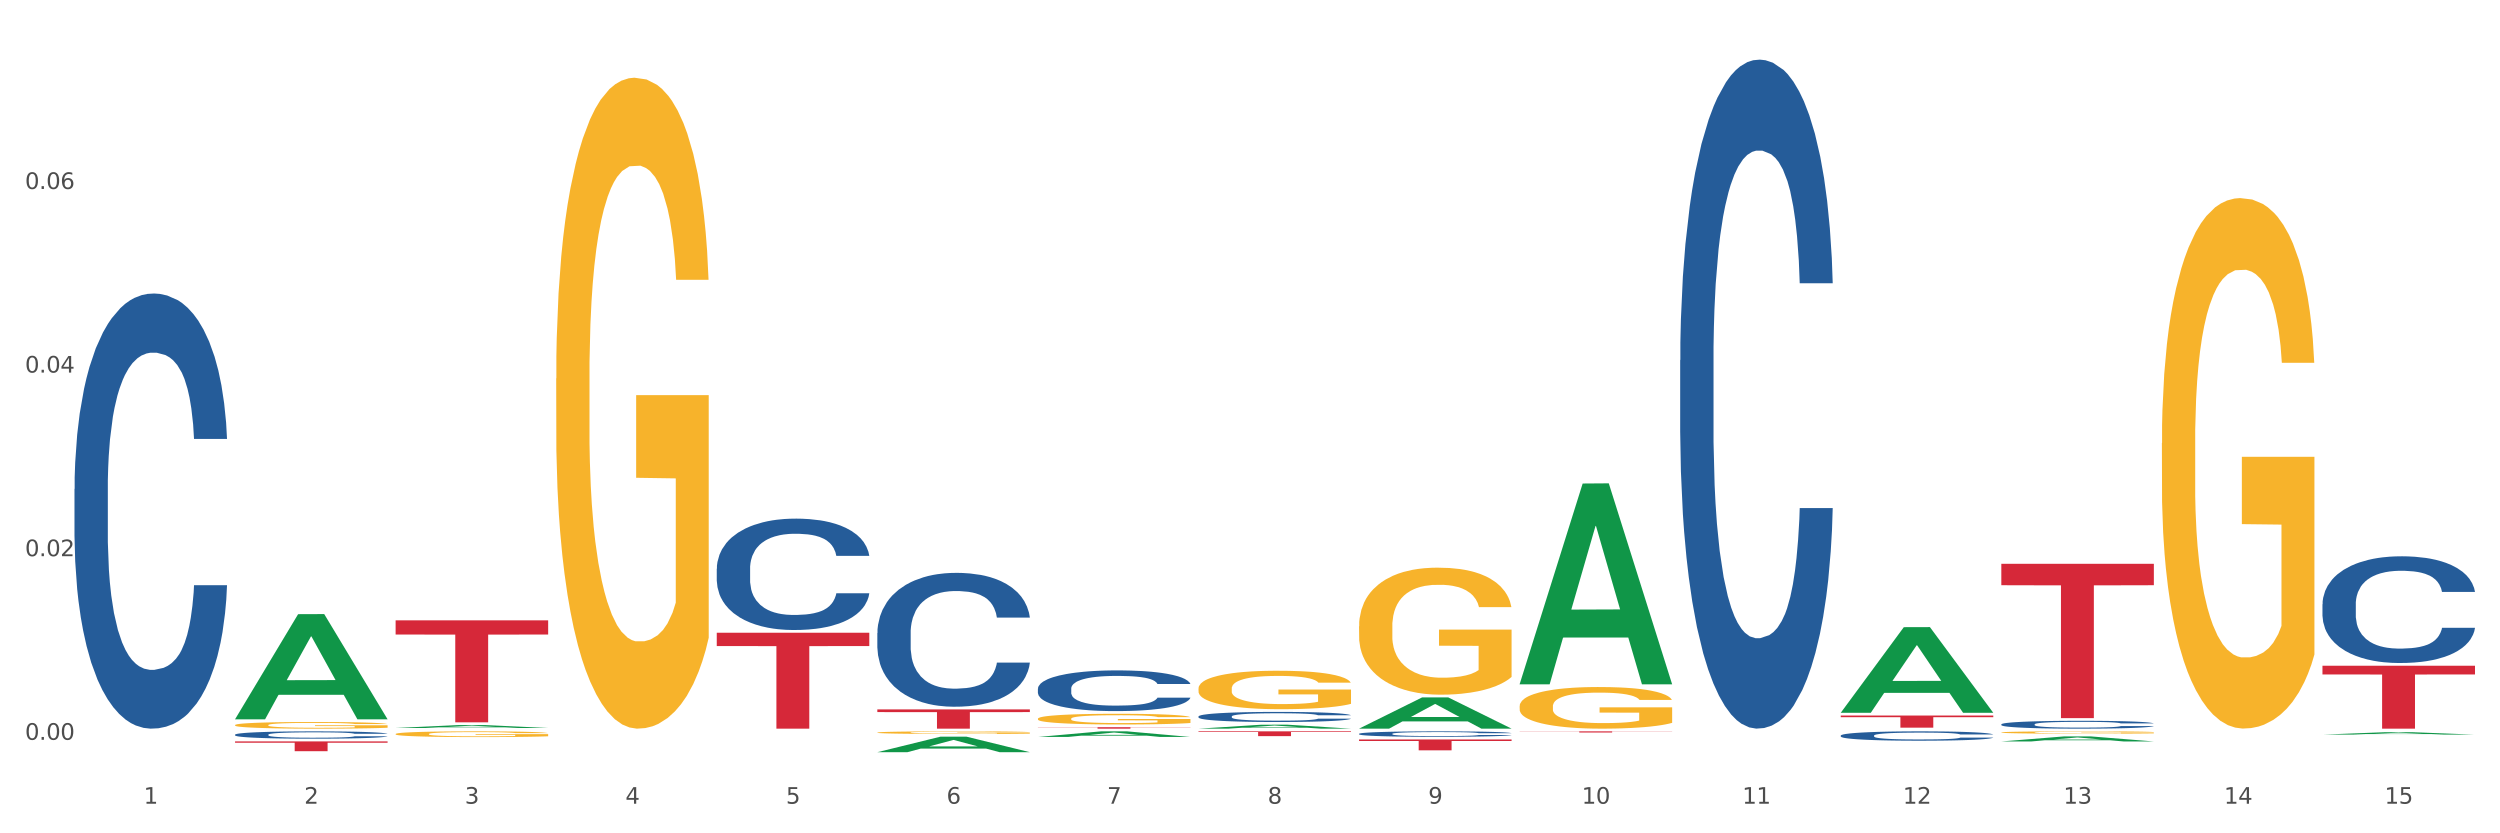 <?xml version="1.0" encoding="utf-8" standalone="no"?>
<!DOCTYPE svg PUBLIC "-//W3C//DTD SVG 1.1//EN"
  "http://www.w3.org/Graphics/SVG/1.1/DTD/svg11.dtd">
<svg xmlns:xlink="http://www.w3.org/1999/xlink" width="1080pt" height="360pt" viewBox="0 0 1080 360" xmlns="http://www.w3.org/2000/svg" version="1.1">
 <rect x="0" y="0" width="1080" height="360" fill="#333333" stroke="none"/>
 <defs>
  <style type="text/css">*{stroke-linejoin: round; stroke-linecap: butt}</style>
 </defs>
 <g id="figure_1">
  <g id="patch_1">
   <path d="M 0 360 
L 1080 360 
L 1080 0 
L 0 0 
z
" style="fill: #ffffff; stroke: #ffffff; stroke-linejoin: miter"/>
  </g>
  <g id="axes_1">
   <g id="matplotlib.axis_1">
    <g id="xtick_1">
     <g id="text_1">
      <!-- 1 -->
      <g style="fill: #4d4d4d" transform="translate(62.07 347.204) scale(0.096 -0.096)">
       <defs>
        <path id="DejaVuSans-31" d="M 794 531 
L 1825 531 
L 1825 4091 
L 703 3866 
L 703 4441 
L 1819 4666 
L 2450 4666 
L 2450 531 
L 3481 531 
L 3481 0 
L 794 0 
L 794 531 
z
" transform="scale(0.016)"/>
       </defs>
       <use xlink:href="#DejaVuSans-31"/>
      </g>
     </g>
    </g>
    <g id="xtick_2">
     <g id="text_2">
      <!-- 2 -->
      <g style="fill: #4d4d4d" transform="translate(131.436 347.204) scale(0.096 -0.096)">
       <defs>
        <path id="DejaVuSans-32" d="M 1228 531 
L 3431 531 
L 3431 0 
L 469 0 
L 469 531 
Q 828 903 1448 1529 
Q 2069 2156 2228 2338 
Q 2531 2678 2651 2914 
Q 2772 3150 2772 3378 
Q 2772 3750 2511 3984 
Q 2250 4219 1831 4219 
Q 1534 4219 1204 4116 
Q 875 4013 500 3803 
L 500 4441 
Q 881 4594 1212 4672 
Q 1544 4750 1819 4750 
Q 2544 4750 2975 4387 
Q 3406 4025 3406 3419 
Q 3406 3131 3298 2873 
Q 3191 2616 2906 2266 
Q 2828 2175 2409 1742 
Q 1991 1309 1228 531 
z
" transform="scale(0.016)"/>
       </defs>
       <use xlink:href="#DejaVuSans-32"/>
      </g>
     </g>
    </g>
    <g id="xtick_3">
     <g id="text_3">
      <!-- 3 -->
      <g style="fill: #4d4d4d" transform="translate(200.802 347.204) scale(0.096 -0.096)">
       <defs>
        <path id="DejaVuSans-33" d="M 2597 2516 
Q 3050 2419 3304 2112 
Q 3559 1806 3559 1356 
Q 3559 666 3084 287 
Q 2609 -91 1734 -91 
Q 1441 -91 1130 -33 
Q 819 25 488 141 
L 488 750 
Q 750 597 1062 519 
Q 1375 441 1716 441 
Q 2309 441 2620 675 
Q 2931 909 2931 1356 
Q 2931 1769 2642 2001 
Q 2353 2234 1838 2234 
L 1294 2234 
L 1294 2753 
L 1863 2753 
Q 2328 2753 2575 2939 
Q 2822 3125 2822 3475 
Q 2822 3834 2567 4026 
Q 2313 4219 1838 4219 
Q 1578 4219 1281 4162 
Q 984 4106 628 3988 
L 628 4550 
Q 988 4650 1302 4700 
Q 1616 4750 1894 4750 
Q 2613 4750 3031 4423 
Q 3450 4097 3450 3541 
Q 3450 3153 3228 2886 
Q 3006 2619 2597 2516 
z
" transform="scale(0.016)"/>
       </defs>
       <use xlink:href="#DejaVuSans-33"/>
      </g>
     </g>
    </g>
    <g id="xtick_4">
     <g id="text_4">
      <!-- 4 -->
      <g style="fill: #4d4d4d" transform="translate(270.169 347.204) scale(0.096 -0.096)">
       <defs>
        <path id="DejaVuSans-34" d="M 2419 4116 
L 825 1625 
L 2419 1625 
L 2419 4116 
z
M 2253 4666 
L 3047 4666 
L 3047 1625 
L 3713 1625 
L 3713 1100 
L 3047 1100 
L 3047 0 
L 2419 0 
L 2419 1100 
L 313 1100 
L 313 1709 
L 2253 4666 
z
" transform="scale(0.016)"/>
       </defs>
       <use xlink:href="#DejaVuSans-34"/>
      </g>
     </g>
    </g>
    <g id="xtick_5">
     <g id="text_5">
      <!-- 5 -->
      <g style="fill: #4d4d4d" transform="translate(339.535 347.204) scale(0.096 -0.096)">
       <defs>
        <path id="DejaVuSans-35" d="M 691 4666 
L 3169 4666 
L 3169 4134 
L 1269 4134 
L 1269 2991 
Q 1406 3038 1543 3061 
Q 1681 3084 1819 3084 
Q 2600 3084 3056 2656 
Q 3513 2228 3513 1497 
Q 3513 744 3044 326 
Q 2575 -91 1722 -91 
Q 1428 -91 1123 -41 
Q 819 9 494 109 
L 494 744 
Q 775 591 1075 516 
Q 1375 441 1709 441 
Q 2250 441 2565 725 
Q 2881 1009 2881 1497 
Q 2881 1984 2565 2268 
Q 2250 2553 1709 2553 
Q 1456 2553 1204 2497 
Q 953 2441 691 2322 
L 691 4666 
z
" transform="scale(0.016)"/>
       </defs>
       <use xlink:href="#DejaVuSans-35"/>
      </g>
     </g>
    </g>
    <g id="xtick_6">
     <g id="text_6">
      <!-- 6 -->
      <g style="fill: #4d4d4d" transform="translate(408.901 347.204) scale(0.096 -0.096)">
       <defs>
        <path id="DejaVuSans-36" d="M 2113 2584 
Q 1688 2584 1439 2293 
Q 1191 2003 1191 1497 
Q 1191 994 1439 701 
Q 1688 409 2113 409 
Q 2538 409 2786 701 
Q 3034 994 3034 1497 
Q 3034 2003 2786 2293 
Q 2538 2584 2113 2584 
z
M 3366 4563 
L 3366 3988 
Q 3128 4100 2886 4159 
Q 2644 4219 2406 4219 
Q 1781 4219 1451 3797 
Q 1122 3375 1075 2522 
Q 1259 2794 1537 2939 
Q 1816 3084 2150 3084 
Q 2853 3084 3261 2657 
Q 3669 2231 3669 1497 
Q 3669 778 3244 343 
Q 2819 -91 2113 -91 
Q 1303 -91 875 529 
Q 447 1150 447 2328 
Q 447 3434 972 4092 
Q 1497 4750 2381 4750 
Q 2619 4750 2861 4703 
Q 3103 4656 3366 4563 
z
" transform="scale(0.016)"/>
       </defs>
       <use xlink:href="#DejaVuSans-36"/>
      </g>
     </g>
    </g>
    <g id="xtick_7">
     <g id="text_7">
      <!-- 7 -->
      <g style="fill: #4d4d4d" transform="translate(478.267 347.204) scale(0.096 -0.096)">
       <defs>
        <path id="DejaVuSans-37" d="M 525 4666 
L 3525 4666 
L 3525 4397 
L 1831 0 
L 1172 0 
L 2766 4134 
L 525 4134 
L 525 4666 
z
" transform="scale(0.016)"/>
       </defs>
       <use xlink:href="#DejaVuSans-37"/>
      </g>
     </g>
    </g>
    <g id="xtick_8">
     <g id="text_8">
      <!-- 8 -->
      <g style="fill: #4d4d4d" transform="translate(547.634 347.204) scale(0.096 -0.096)">
       <defs>
        <path id="DejaVuSans-38" d="M 2034 2216 
Q 1584 2216 1326 1975 
Q 1069 1734 1069 1313 
Q 1069 891 1326 650 
Q 1584 409 2034 409 
Q 2484 409 2743 651 
Q 3003 894 3003 1313 
Q 3003 1734 2745 1975 
Q 2488 2216 2034 2216 
z
M 1403 2484 
Q 997 2584 770 2862 
Q 544 3141 544 3541 
Q 544 4100 942 4425 
Q 1341 4750 2034 4750 
Q 2731 4750 3128 4425 
Q 3525 4100 3525 3541 
Q 3525 3141 3298 2862 
Q 3072 2584 2669 2484 
Q 3125 2378 3379 2068 
Q 3634 1759 3634 1313 
Q 3634 634 3220 271 
Q 2806 -91 2034 -91 
Q 1263 -91 848 271 
Q 434 634 434 1313 
Q 434 1759 690 2068 
Q 947 2378 1403 2484 
z
M 1172 3481 
Q 1172 3119 1398 2916 
Q 1625 2713 2034 2713 
Q 2441 2713 2670 2916 
Q 2900 3119 2900 3481 
Q 2900 3844 2670 4047 
Q 2441 4250 2034 4250 
Q 1625 4250 1398 4047 
Q 1172 3844 1172 3481 
z
" transform="scale(0.016)"/>
       </defs>
       <use xlink:href="#DejaVuSans-38"/>
      </g>
     </g>
    </g>
    <g id="xtick_9">
     <g id="text_9">
      <!-- 9 -->
      <g style="fill: #4d4d4d" transform="translate(617 347.204) scale(0.096 -0.096)">
       <defs>
        <path id="DejaVuSans-39" d="M 703 97 
L 703 672 
Q 941 559 1184 500 
Q 1428 441 1663 441 
Q 2288 441 2617 861 
Q 2947 1281 2994 2138 
Q 2813 1869 2534 1725 
Q 2256 1581 1919 1581 
Q 1219 1581 811 2004 
Q 403 2428 403 3163 
Q 403 3881 828 4315 
Q 1253 4750 1959 4750 
Q 2769 4750 3195 4129 
Q 3622 3509 3622 2328 
Q 3622 1225 3098 567 
Q 2575 -91 1691 -91 
Q 1453 -91 1209 -44 
Q 966 3 703 97 
z
M 1959 2075 
Q 2384 2075 2632 2365 
Q 2881 2656 2881 3163 
Q 2881 3666 2632 3958 
Q 2384 4250 1959 4250 
Q 1534 4250 1286 3958 
Q 1038 3666 1038 3163 
Q 1038 2656 1286 2365 
Q 1534 2075 1959 2075 
z
" transform="scale(0.016)"/>
       </defs>
       <use xlink:href="#DejaVuSans-39"/>
      </g>
     </g>
    </g>
    <g id="xtick_10">
     <g id="text_10">
      <!-- 10 -->
      <g style="fill: #4d4d4d" transform="translate(683.312 347.204) scale(0.096 -0.096)">
       <defs>
        <path id="DejaVuSans-30" d="M 2034 4250 
Q 1547 4250 1301 3770 
Q 1056 3291 1056 2328 
Q 1056 1369 1301 889 
Q 1547 409 2034 409 
Q 2525 409 2770 889 
Q 3016 1369 3016 2328 
Q 3016 3291 2770 3770 
Q 2525 4250 2034 4250 
z
M 2034 4750 
Q 2819 4750 3233 4129 
Q 3647 3509 3647 2328 
Q 3647 1150 3233 529 
Q 2819 -91 2034 -91 
Q 1250 -91 836 529 
Q 422 1150 422 2328 
Q 422 3509 836 4129 
Q 1250 4750 2034 4750 
z
" transform="scale(0.016)"/>
       </defs>
       <use xlink:href="#DejaVuSans-31"/>
       <use xlink:href="#DejaVuSans-30" transform="translate(63.623 0)"/>
      </g>
     </g>
    </g>
    <g id="xtick_11">
     <g id="text_11">
      <!-- 11 -->
      <g style="fill: #4d4d4d" transform="translate(752.678 347.204) scale(0.096 -0.096)">
       <use xlink:href="#DejaVuSans-31"/>
       <use xlink:href="#DejaVuSans-31" transform="translate(63.623 0)"/>
      </g>
     </g>
    </g>
    <g id="xtick_12">
     <g id="text_12">
      <!-- 12 -->
      <g style="fill: #4d4d4d" transform="translate(822.044 347.204) scale(0.096 -0.096)">
       <use xlink:href="#DejaVuSans-31"/>
       <use xlink:href="#DejaVuSans-32" transform="translate(63.623 0)"/>
      </g>
     </g>
    </g>
    <g id="xtick_13">
     <g id="text_13">
      <!-- 13 -->
      <g style="fill: #4d4d4d" transform="translate(891.411 347.204) scale(0.096 -0.096)">
       <use xlink:href="#DejaVuSans-31"/>
       <use xlink:href="#DejaVuSans-33" transform="translate(63.623 0)"/>
      </g>
     </g>
    </g>
    <g id="xtick_14">
     <g id="text_14">
      <!-- 14 -->
      <g style="fill: #4d4d4d" transform="translate(960.777 347.204) scale(0.096 -0.096)">
       <use xlink:href="#DejaVuSans-31"/>
       <use xlink:href="#DejaVuSans-34" transform="translate(63.623 0)"/>
      </g>
     </g>
    </g>
    <g id="xtick_15">
     <g id="text_15">
      <!-- 15 -->
      <g style="fill: #4d4d4d" transform="translate(1030.143 347.204) scale(0.096 -0.096)">
       <use xlink:href="#DejaVuSans-31"/>
       <use xlink:href="#DejaVuSans-35" transform="translate(63.623 0)"/>
      </g>
     </g>
    </g>
    <g id="xtick_16"/>
    <g id="xtick_17"/>
    <g id="xtick_18"/>
    <g id="xtick_19"/>
    <g id="xtick_20"/>
    <g id="xtick_21"/>
    <g id="xtick_22"/>
    <g id="xtick_23"/>
    <g id="xtick_24"/>
    <g id="xtick_25"/>
    <g id="xtick_26"/>
    <g id="xtick_27"/>
    <g id="xtick_28"/>
    <g id="xtick_29"/>
   </g>
   <g id="matplotlib.axis_2">
    <g id="ytick_1">
     <g id="text_16">
      <!-- 0.00 -->
      <g style="fill: #4d4d4d" transform="translate(10.8 319.59) scale(0.096 -0.096)">
       <defs>
        <path id="DejaVuSans-2e" d="M 684 794 
L 1344 794 
L 1344 0 
L 684 0 
L 684 794 
z
" transform="scale(0.016)"/>
       </defs>
       <use xlink:href="#DejaVuSans-30"/>
       <use xlink:href="#DejaVuSans-2e" transform="translate(63.623 0)"/>
       <use xlink:href="#DejaVuSans-30" transform="translate(95.41 0)"/>
       <use xlink:href="#DejaVuSans-30" transform="translate(159.033 0)"/>
      </g>
     </g>
    </g>
    <g id="ytick_2">
     <g id="text_17">
      <!-- 0.02 -->
      <g style="fill: #4d4d4d" transform="translate(10.8 240.273) scale(0.096 -0.096)">
       <use xlink:href="#DejaVuSans-30"/>
       <use xlink:href="#DejaVuSans-2e" transform="translate(63.623 0)"/>
       <use xlink:href="#DejaVuSans-30" transform="translate(95.41 0)"/>
       <use xlink:href="#DejaVuSans-32" transform="translate(159.033 0)"/>
      </g>
     </g>
    </g>
    <g id="ytick_3">
     <g id="text_18">
      <!-- 0.04 -->
      <g style="fill: #4d4d4d" transform="translate(10.8 160.956) scale(0.096 -0.096)">
       <use xlink:href="#DejaVuSans-30"/>
       <use xlink:href="#DejaVuSans-2e" transform="translate(63.623 0)"/>
       <use xlink:href="#DejaVuSans-30" transform="translate(95.41 0)"/>
       <use xlink:href="#DejaVuSans-34" transform="translate(159.033 0)"/>
      </g>
     </g>
    </g>
    <g id="ytick_4">
     <g id="text_19">
      <!-- 0.06 -->
      <g style="fill: #4d4d4d" transform="translate(10.8 81.638) scale(0.096 -0.096)">
       <use xlink:href="#DejaVuSans-30"/>
       <use xlink:href="#DejaVuSans-2e" transform="translate(63.623 0)"/>
       <use xlink:href="#DejaVuSans-30" transform="translate(95.41 0)"/>
       <use xlink:href="#DejaVuSans-36" transform="translate(159.033 0)"/>
      </g>
     </g>
    </g>
    <g id="ytick_5"/>
    <g id="ytick_6"/>
    <g id="ytick_7"/>
    <g id="ytick_8"/>
   </g>
   <g id="PolyCollection_1">
    <path d="M 101.541 310.658 
L 101.609 310.615 
L 128.784 265.323 
L 140.061 265.28 
L 167.439 310.743 
L 154.395 310.743 
L 148.485 300.157 
L 120.427 300.157 
L 120.224 300.327 
L 114.517 310.743 
L 101.541 310.743 
L 101.541 310.658 
L 123.96 293.839 
L 144.952 293.796 
L 134.558 274.971 
L 134.422 274.885 
L 134.286 275.013 
L 123.892 293.796 
L 123.96 293.839 
L 101.541 310.658 
z
" clip-path="url(#p7f0463b3d0)" style="fill: #109648"/>
    <path d="M 379.006 316.469 
L 379.084 316.468 
L 379.084 316.431 
L 379.24 316.399 
L 380.018 316.32 
L 381.185 316.256 
L 382.04 316.222 
L 382.896 316.193 
L 383.908 316.165 
L 385.152 316.136 
L 387.409 316.094 
L 388.809 316.072 
L 390.521 316.049 
L 393.633 316.016 
L 395.889 315.997 
L 398.223 315.981 
L 402.035 315.962 
L 404.525 315.954 
L 407.17 315.948 
L 410.36 315.944 
L 412.772 315.943 
L 418.062 315.946 
L 422.575 315.955 
L 424.753 315.962 
L 427.554 315.975 
L 429.032 315.983 
L 431.444 316 
L 433.934 316.022 
L 435.646 316.041 
L 438.213 316.076 
L 440.158 316.111 
L 441.948 316.155 
L 442.881 316.185 
L 443.581 316.213 
L 444.204 316.246 
L 444.826 316.297 
L 430.822 316.297 
L 430.277 316.26 
L 429.422 316.226 
L 428.177 316.192 
L 427.087 316.172 
L 425.22 316.146 
L 423.509 316.129 
L 421.719 316.116 
L 419.541 316.106 
L 417.829 316.101 
L 415.417 316.097 
L 410.671 316.098 
L 407.481 316.106 
L 405.303 316.116 
L 403.903 316.126 
L 402.658 316.136 
L 401.257 316.151 
L 399.624 316.173 
L 398.456 316.192 
L 397.289 316.217 
L 396.356 316.242 
L 395.5 316.272 
L 394.8 316.303 
L 394.255 316.335 
L 393.788 316.375 
L 393.399 316.44 
L 393.399 316.583 
L 393.555 316.615 
L 393.944 316.658 
L 394.411 316.69 
L 395.189 316.728 
L 395.889 316.754 
L 397.212 316.792 
L 398.69 316.823 
L 399.857 316.843 
L 401.024 316.86 
L 403.047 316.882 
L 405.303 316.901 
L 407.248 316.913 
L 409.893 316.923 
L 411.683 316.927 
L 413.239 316.929 
L 417.051 316.929 
L 419.774 316.926 
L 422.808 316.919 
L 425.142 316.909 
L 427.087 316.898 
L 429.266 316.879 
L 430.666 316.862 
L 430.666 316.644 
L 413.55 316.643 
L 413.55 316.498 
L 444.904 316.498 
L 444.904 316.923 
L 443.581 316.945 
L 442.103 316.965 
L 440.547 316.982 
L 438.213 317.004 
L 435.412 317.025 
L 432.923 317.04 
L 430.277 317.052 
L 427.165 317.063 
L 423.12 317.074 
L 420.63 317.078 
L 417.518 317.081 
L 413.861 317.082 
L 410.671 317.08 
L 407.559 317.075 
L 404.292 317.066 
L 401.102 317.052 
L 398.69 317.039 
L 396.278 317.022 
L 393.711 317 
L 391.688 316.979 
L 390.132 316.96 
L 388.42 316.937 
L 386.553 316.905 
L 385.152 316.877 
L 383.908 316.848 
L 382.585 316.811 
L 381.651 316.778 
L 380.718 316.738 
L 380.173 316.708 
L 379.551 316.661 
L 379.084 316.595 
L 379.006 316.469 
z
" clip-path="url(#p7f0463b3d0)" style="fill: #f7b32b"/>
    <path d="M 448.372 310.492 
L 448.45 310.487 
L 448.45 310.335 
L 448.606 310.204 
L 449.384 309.888 
L 450.551 309.626 
L 451.407 309.487 
L 452.262 309.373 
L 453.274 309.259 
L 454.519 309.14 
L 456.775 308.967 
L 458.175 308.879 
L 459.887 308.786 
L 462.999 308.651 
L 465.255 308.575 
L 467.589 308.511 
L 471.402 308.435 
L 473.891 308.402 
L 476.536 308.376 
L 479.726 308.359 
L 482.138 308.355 
L 487.429 308.368 
L 491.941 308.406 
L 494.12 308.435 
L 496.92 308.486 
L 498.399 308.52 
L 500.811 308.587 
L 503.3 308.676 
L 505.012 308.752 
L 507.579 308.896 
L 509.524 309.039 
L 511.314 309.216 
L 512.247 309.339 
L 512.948 309.453 
L 513.57 309.584 
L 514.192 309.791 
L 500.188 309.791 
L 499.644 309.643 
L 498.788 309.504 
L 497.543 309.368 
L 496.454 309.284 
L 494.586 309.178 
L 492.875 309.111 
L 491.085 309.06 
L 488.907 309.018 
L 487.195 308.997 
L 484.783 308.98 
L 480.038 308.984 
L 476.848 309.018 
L 474.669 309.06 
L 473.269 309.098 
L 472.024 309.14 
L 470.624 309.2 
L 468.99 309.288 
L 467.823 309.368 
L 466.656 309.47 
L 465.722 309.571 
L 464.866 309.689 
L 464.166 309.816 
L 463.621 309.947 
L 463.155 310.107 
L 462.766 310.373 
L 462.766 310.952 
L 462.921 311.083 
L 463.31 311.256 
L 463.777 311.387 
L 464.555 311.543 
L 465.255 311.648 
L 466.578 311.8 
L 468.056 311.927 
L 469.223 312.007 
L 470.39 312.075 
L 472.413 312.168 
L 474.669 312.244 
L 476.614 312.29 
L 479.26 312.332 
L 481.049 312.349 
L 482.605 312.358 
L 486.417 312.358 
L 489.14 312.345 
L 492.175 312.315 
L 494.509 312.277 
L 496.454 312.231 
L 498.632 312.155 
L 500.033 312.083 
L 500.033 311.201 
L 482.916 311.197 
L 482.916 310.61 
L 514.27 310.61 
L 514.27 312.332 
L 512.948 312.421 
L 511.469 312.501 
L 509.913 312.573 
L 507.579 312.662 
L 504.778 312.746 
L 502.289 312.805 
L 499.644 312.856 
L 496.531 312.902 
L 492.486 312.945 
L 489.996 312.961 
L 486.884 312.974 
L 483.227 312.978 
L 480.038 312.97 
L 476.925 312.949 
L 473.658 312.911 
L 470.468 312.856 
L 468.056 312.801 
L 465.644 312.733 
L 463.077 312.645 
L 461.054 312.56 
L 459.498 312.484 
L 457.786 312.387 
L 455.919 312.261 
L 454.519 312.147 
L 453.274 312.028 
L 451.951 311.876 
L 451.018 311.745 
L 450.084 311.581 
L 449.539 311.458 
L 448.917 311.268 
L 448.45 311.002 
L 448.372 310.492 
z
" clip-path="url(#p7f0463b3d0)" style="fill: #f7b32b"/>
    <path d="M 517.739 297.44 
L 517.816 297.425 
L 517.816 296.879 
L 517.972 296.408 
L 518.75 295.27 
L 519.917 294.329 
L 520.773 293.828 
L 521.629 293.418 
L 522.64 293.008 
L 523.885 292.583 
L 526.141 291.961 
L 527.542 291.642 
L 529.253 291.308 
L 532.365 290.822 
L 534.621 290.549 
L 536.956 290.321 
L 540.768 290.048 
L 543.257 289.926 
L 545.903 289.835 
L 549.093 289.775 
L 551.504 289.76 
L 556.795 289.805 
L 561.307 289.942 
L 563.486 290.048 
L 566.287 290.23 
L 567.765 290.352 
L 570.177 290.594 
L 572.666 290.913 
L 574.378 291.186 
L 576.946 291.703 
L 578.891 292.219 
L 580.68 292.856 
L 581.614 293.296 
L 582.314 293.706 
L 582.936 294.177 
L 583.559 294.921 
L 569.554 294.921 
L 569.01 294.389 
L 568.154 293.888 
L 566.909 293.403 
L 565.82 293.099 
L 563.953 292.72 
L 562.241 292.477 
L 560.452 292.295 
L 558.273 292.143 
L 556.562 292.067 
L 554.15 292.006 
L 549.404 292.021 
L 546.214 292.143 
L 544.035 292.295 
L 542.635 292.431 
L 541.39 292.583 
L 539.99 292.795 
L 538.356 293.114 
L 537.189 293.403 
L 536.022 293.767 
L 535.088 294.131 
L 534.232 294.556 
L 533.532 295.012 
L 532.988 295.482 
L 532.521 296.059 
L 532.132 297.015 
L 532.132 299.095 
L 532.287 299.566 
L 532.676 300.188 
L 533.143 300.658 
L 533.921 301.22 
L 534.621 301.6 
L 535.944 302.146 
L 537.422 302.601 
L 538.589 302.89 
L 539.756 303.133 
L 541.779 303.467 
L 544.035 303.74 
L 545.981 303.907 
L 548.626 304.059 
L 550.415 304.119 
L 551.971 304.15 
L 555.784 304.15 
L 558.507 304.104 
L 561.541 303.998 
L 563.875 303.861 
L 565.82 303.694 
L 567.998 303.421 
L 569.399 303.163 
L 569.399 299.991 
L 552.282 299.975 
L 552.282 297.865 
L 583.636 297.865 
L 583.636 304.059 
L 582.314 304.377 
L 580.836 304.666 
L 579.28 304.924 
L 576.946 305.243 
L 574.145 305.546 
L 571.655 305.759 
L 569.01 305.941 
L 565.898 306.108 
L 561.852 306.26 
L 559.362 306.32 
L 556.25 306.366 
L 552.594 306.381 
L 549.404 306.351 
L 546.292 306.275 
L 543.024 306.138 
L 539.834 305.941 
L 537.422 305.744 
L 535.01 305.501 
L 532.443 305.182 
L 530.42 304.878 
L 528.864 304.605 
L 527.153 304.256 
L 525.285 303.801 
L 523.885 303.391 
L 522.64 302.966 
L 521.317 302.419 
L 520.384 301.949 
L 519.45 301.357 
L 518.906 300.917 
L 518.283 300.233 
L 517.816 299.277 
L 517.739 297.44 
z
" clip-path="url(#p7f0463b3d0)" style="fill: #f7b32b"/>
    <path d="M 587.105 270.588 
L 587.183 270.537 
L 587.183 268.733 
L 587.338 267.179 
L 588.116 263.421 
L 589.283 260.313 
L 590.139 258.659 
L 590.995 257.306 
L 592.006 255.953 
L 593.251 254.549 
L 595.507 252.494 
L 596.908 251.442 
L 598.619 250.339 
L 601.731 248.736 
L 603.988 247.833 
L 606.322 247.082 
L 610.134 246.179 
L 612.624 245.778 
L 615.269 245.478 
L 618.459 245.277 
L 620.871 245.227 
L 626.161 245.378 
L 630.674 245.829 
L 632.852 246.179 
L 635.653 246.781 
L 637.131 247.182 
L 639.543 247.984 
L 642.033 249.036 
L 643.744 249.938 
L 646.312 251.642 
L 648.257 253.347 
L 650.046 255.452 
L 650.98 256.905 
L 651.68 258.258 
L 652.302 259.812 
L 652.925 262.268 
L 638.921 262.268 
L 638.376 260.514 
L 637.52 258.86 
L 636.275 257.256 
L 635.186 256.253 
L 633.319 255 
L 631.607 254.199 
L 629.818 253.597 
L 627.639 253.096 
L 625.928 252.845 
L 623.516 252.645 
L 618.77 252.695 
L 615.58 253.096 
L 613.402 253.597 
L 612.001 254.048 
L 610.756 254.549 
L 609.356 255.251 
L 607.722 256.304 
L 606.555 257.256 
L 605.388 258.459 
L 604.455 259.662 
L 603.599 261.065 
L 602.898 262.568 
L 602.354 264.122 
L 601.887 266.027 
L 601.498 269.184 
L 601.498 276.051 
L 601.654 277.604 
L 602.043 279.659 
L 602.509 281.213 
L 603.287 283.067 
L 603.988 284.32 
L 605.31 286.125 
L 606.789 287.628 
L 607.956 288.58 
L 609.123 289.382 
L 611.145 290.485 
L 613.402 291.387 
L 615.347 291.938 
L 617.992 292.44 
L 619.781 292.64 
L 621.337 292.74 
L 625.15 292.74 
L 627.873 292.59 
L 630.907 292.239 
L 633.241 291.788 
L 635.186 291.237 
L 637.365 290.335 
L 638.765 289.483 
L 638.765 279.008 
L 621.649 278.958 
L 621.649 271.991 
L 653.003 271.991 
L 653.003 292.44 
L 651.68 293.492 
L 650.202 294.444 
L 648.646 295.296 
L 646.312 296.349 
L 643.511 297.351 
L 641.021 298.053 
L 638.376 298.654 
L 635.264 299.206 
L 631.218 299.707 
L 628.729 299.907 
L 625.617 300.058 
L 621.96 300.108 
L 618.77 300.008 
L 615.658 299.757 
L 612.39 299.306 
L 609.2 298.654 
L 606.789 298.003 
L 604.377 297.201 
L 601.809 296.148 
L 599.786 295.146 
L 598.23 294.244 
L 596.519 293.091 
L 594.652 291.588 
L 593.251 290.234 
L 592.006 288.831 
L 590.684 287.027 
L 589.75 285.473 
L 588.816 283.518 
L 588.272 282.065 
L 587.649 279.81 
L 587.183 276.652 
L 587.105 270.588 
z
" clip-path="url(#p7f0463b3d0)" style="fill: #f7b32b"/>
    <path d="M 656.471 305.107 
L 656.549 305.091 
L 656.549 304.5 
L 656.704 303.99 
L 657.482 302.758 
L 658.649 301.74 
L 659.505 301.198 
L 660.361 300.755 
L 661.372 300.311 
L 662.617 299.851 
L 664.874 299.178 
L 666.274 298.833 
L 667.986 298.471 
L 671.098 297.946 
L 673.354 297.65 
L 675.688 297.404 
L 679.5 297.108 
L 681.99 296.977 
L 684.635 296.878 
L 687.825 296.812 
L 690.237 296.796 
L 695.527 296.845 
L 700.04 296.993 
L 702.218 297.108 
L 705.019 297.305 
L 706.497 297.437 
L 708.909 297.699 
L 711.399 298.044 
L 713.111 298.34 
L 715.678 298.898 
L 717.623 299.457 
L 719.412 300.147 
L 720.346 300.623 
L 721.046 301.067 
L 721.669 301.576 
L 722.291 302.381 
L 708.287 302.381 
L 707.742 301.806 
L 706.886 301.264 
L 705.642 300.738 
L 704.552 300.41 
L 702.685 299.999 
L 700.973 299.736 
L 699.184 299.539 
L 697.006 299.375 
L 695.294 299.293 
L 692.882 299.227 
L 688.136 299.243 
L 684.946 299.375 
L 682.768 299.539 
L 681.367 299.687 
L 680.123 299.851 
L 678.722 300.081 
L 677.088 300.426 
L 675.921 300.738 
L 674.754 301.132 
L 673.821 301.527 
L 672.965 301.986 
L 672.265 302.479 
L 671.72 302.988 
L 671.253 303.613 
L 670.864 304.647 
L 670.864 306.898 
L 671.02 307.407 
L 671.409 308.08 
L 671.876 308.59 
L 672.654 309.197 
L 673.354 309.608 
L 674.677 310.199 
L 676.155 310.692 
L 677.322 311.004 
L 678.489 311.267 
L 680.512 311.628 
L 682.768 311.924 
L 684.713 312.105 
L 687.358 312.269 
L 689.148 312.335 
L 690.704 312.367 
L 694.516 312.367 
L 697.239 312.318 
L 700.273 312.203 
L 702.607 312.055 
L 704.552 311.875 
L 706.731 311.579 
L 708.131 311.3 
L 708.131 307.867 
L 691.015 307.85 
L 691.015 305.567 
L 722.369 305.567 
L 722.369 312.269 
L 721.046 312.614 
L 719.568 312.926 
L 718.012 313.205 
L 715.678 313.55 
L 712.877 313.879 
L 710.387 314.109 
L 707.742 314.306 
L 704.63 314.486 
L 700.584 314.651 
L 698.095 314.716 
L 694.983 314.766 
L 691.326 314.782 
L 688.136 314.749 
L 685.024 314.667 
L 681.756 314.519 
L 678.567 314.306 
L 676.155 314.092 
L 673.743 313.829 
L 671.175 313.484 
L 669.153 313.156 
L 667.597 312.86 
L 665.885 312.482 
L 664.018 311.99 
L 662.617 311.546 
L 661.372 311.086 
L 660.05 310.495 
L 659.116 309.986 
L 658.183 309.345 
L 657.638 308.869 
L 657.016 308.13 
L 656.549 307.095 
L 656.471 305.107 
z
" clip-path="url(#p7f0463b3d0)" style="fill: #f7b32b"/>
    <path d="M 864.57 316.409 
L 864.647 316.408 
L 864.647 316.375 
L 864.803 316.347 
L 865.581 316.277 
L 866.748 316.22 
L 867.604 316.19 
L 868.46 316.165 
L 869.471 316.14 
L 870.716 316.114 
L 872.972 316.076 
L 874.373 316.057 
L 876.084 316.037 
L 879.196 316.007 
L 881.453 315.991 
L 883.787 315.977 
L 887.599 315.96 
L 890.089 315.953 
L 892.734 315.947 
L 895.924 315.944 
L 898.336 315.943 
L 903.626 315.945 
L 908.139 315.954 
L 910.317 315.96 
L 913.118 315.971 
L 914.596 315.979 
L 917.008 315.993 
L 919.498 316.013 
L 921.209 316.029 
L 923.777 316.061 
L 925.722 316.092 
L 927.511 316.131 
L 928.445 316.158 
L 929.145 316.182 
L 929.767 316.211 
L 930.39 316.256 
L 916.385 316.256 
L 915.841 316.224 
L 914.985 316.194 
L 913.74 316.164 
L 912.651 316.146 
L 910.784 316.123 
L 909.072 316.108 
L 907.283 316.097 
L 905.104 316.087 
L 903.393 316.083 
L 900.981 316.079 
L 896.235 316.08 
L 893.045 316.087 
L 890.867 316.097 
L 889.466 316.105 
L 888.221 316.114 
L 886.821 316.127 
L 885.187 316.147 
L 884.02 316.164 
L 882.853 316.186 
L 881.919 316.208 
L 881.064 316.234 
L 880.363 316.262 
L 879.819 316.29 
L 879.352 316.325 
L 878.963 316.384 
L 878.963 316.51 
L 879.119 316.538 
L 879.508 316.576 
L 879.974 316.605 
L 880.752 316.639 
L 881.453 316.662 
L 882.775 316.695 
L 884.253 316.723 
L 885.42 316.74 
L 886.587 316.755 
L 888.61 316.775 
L 890.867 316.792 
L 892.812 316.802 
L 895.457 316.811 
L 897.246 316.815 
L 898.802 316.817 
L 902.615 316.817 
L 905.338 316.814 
L 908.372 316.808 
L 910.706 316.799 
L 912.651 316.789 
L 914.829 316.773 
L 916.23 316.757 
L 916.23 316.564 
L 899.114 316.563 
L 899.114 316.435 
L 930.468 316.435 
L 930.468 316.811 
L 929.145 316.831 
L 927.667 316.848 
L 926.111 316.864 
L 923.777 316.883 
L 920.976 316.902 
L 918.486 316.915 
L 915.841 316.926 
L 912.729 316.936 
L 908.683 316.945 
L 906.193 316.949 
L 903.081 316.952 
L 899.425 316.953 
L 896.235 316.951 
L 893.123 316.946 
L 889.855 316.938 
L 886.665 316.926 
L 884.253 316.914 
L 881.842 316.899 
L 879.274 316.88 
L 877.251 316.861 
L 875.695 316.845 
L 873.984 316.823 
L 872.116 316.796 
L 870.716 316.771 
L 869.471 316.745 
L 868.149 316.712 
L 867.215 316.683 
L 866.281 316.647 
L 865.737 316.621 
L 865.114 316.579 
L 864.647 316.521 
L 864.57 316.409 
z
" clip-path="url(#p7f0463b3d0)" style="fill: #f7b32b"/>
    <path d="M 933.936 191.469 
L 934.014 191.26 
L 934.014 183.725 
L 934.169 177.237 
L 934.947 161.541 
L 936.114 148.564 
L 936.97 141.658 
L 937.826 136.007 
L 938.837 130.356 
L 940.082 124.496 
L 942.338 115.915 
L 943.739 111.52 
L 945.45 106.915 
L 948.563 100.218 
L 950.819 96.451 
L 953.153 93.311 
L 956.965 89.544 
L 959.455 87.87 
L 962.1 86.614 
L 965.29 85.777 
L 967.702 85.568 
L 972.992 86.195 
L 977.505 88.079 
L 979.683 89.544 
L 982.484 92.056 
L 983.962 93.73 
L 986.374 97.079 
L 988.864 101.474 
L 990.575 105.241 
L 993.143 112.357 
L 995.088 119.473 
L 996.877 128.263 
L 997.811 134.333 
L 998.511 139.983 
L 999.134 146.472 
L 999.756 156.727 
L 985.752 156.727 
L 985.207 149.402 
L 984.351 142.495 
L 983.106 135.798 
L 982.017 131.612 
L 980.15 126.38 
L 978.438 123.031 
L 976.649 120.519 
L 974.47 118.426 
L 972.759 117.38 
L 970.347 116.543 
L 965.601 116.752 
L 962.411 118.426 
L 960.233 120.519 
L 958.832 122.403 
L 957.588 124.496 
L 956.187 127.426 
L 954.553 131.821 
L 953.386 135.798 
L 952.219 140.821 
L 951.286 145.844 
L 950.43 151.704 
L 949.73 157.983 
L 949.185 164.471 
L 948.718 172.424 
L 948.329 185.609 
L 948.329 214.282 
L 948.485 220.77 
L 948.874 229.351 
L 949.341 235.839 
L 950.119 243.583 
L 950.819 248.815 
L 952.141 256.35 
L 953.62 262.629 
L 954.787 266.605 
L 955.954 269.954 
L 957.977 274.558 
L 960.233 278.325 
L 962.178 280.628 
L 964.823 282.721 
L 966.613 283.558 
L 968.169 283.976 
L 971.981 283.976 
L 974.704 283.348 
L 977.738 281.883 
L 980.072 280 
L 982.017 277.698 
L 984.196 273.93 
L 985.596 270.372 
L 985.596 226.63 
L 968.48 226.421 
L 968.48 197.329 
L 999.834 197.329 
L 999.834 282.721 
L 998.511 287.116 
L 997.033 291.092 
L 995.477 294.65 
L 993.143 299.045 
L 990.342 303.231 
L 987.852 306.161 
L 985.207 308.673 
L 982.095 310.975 
L 978.049 313.068 
L 975.56 313.905 
L 972.448 314.533 
L 968.791 314.742 
L 965.601 314.324 
L 962.489 313.277 
L 959.221 311.394 
L 956.032 308.673 
L 953.62 305.952 
L 951.208 302.603 
L 948.64 298.208 
L 946.618 294.022 
L 945.061 290.255 
L 943.35 285.441 
L 941.483 279.163 
L 940.082 273.512 
L 938.837 267.652 
L 937.515 260.117 
L 936.581 253.629 
L 935.648 245.467 
L 935.103 239.397 
L 934.48 229.979 
L 934.014 216.794 
L 933.936 191.469 
z
" clip-path="url(#p7f0463b3d0)" style="fill: #f7b32b"/>
    <path d="M 1003.302 287.584 
L 1069.2 287.584 
L 1069.2 291.364 
L 1043.278 291.389 
L 1043.278 314.782 
L 1029.068 314.782 
L 1029.068 291.389 
L 1003.302 291.364 
L 1003.302 287.61 
L 1003.302 287.584 
z
" clip-path="url(#p7f0463b3d0)" style="fill: #d62839"/>
    <path d="M 795.203 309.097 
L 861.101 309.097 
L 861.101 309.829 
L 835.179 309.834 
L 835.179 314.364 
L 820.969 314.364 
L 820.969 309.834 
L 795.203 309.829 
L 795.203 309.102 
L 795.203 309.097 
z
" clip-path="url(#p7f0463b3d0)" style="fill: #d62839"/>
    <path d="M 656.471 315.943 
L 722.369 315.943 
L 722.369 316.013 
L 696.447 316.013 
L 696.447 316.447 
L 682.237 316.447 
L 682.237 316.013 
L 656.471 316.013 
L 656.471 315.943 
L 656.471 315.943 
z
" clip-path="url(#p7f0463b3d0)" style="fill: #d62839"/>
    <path d="M 587.105 319.461 
L 653.003 319.461 
L 653.003 320.113 
L 627.081 320.118 
L 627.081 324.157 
L 612.871 324.157 
L 612.871 320.118 
L 587.105 320.113 
L 587.105 319.465 
L 587.105 319.461 
z
" clip-path="url(#p7f0463b3d0)" style="fill: #d62839"/>
    <path d="M 517.739 315.943 
L 583.636 315.943 
L 583.636 316.229 
L 557.715 316.231 
L 557.715 318.002 
L 543.504 318.002 
L 543.504 316.231 
L 517.739 316.229 
L 517.739 315.945 
L 517.739 315.943 
z
" clip-path="url(#p7f0463b3d0)" style="fill: #d62839"/>
    <path d="M 448.372 314.139 
L 514.27 314.139 
L 514.27 314.228 
L 488.348 314.229 
L 488.348 314.782 
L 474.138 314.782 
L 474.138 314.229 
L 448.372 314.228 
L 448.372 314.14 
L 448.372 314.139 
z
" clip-path="url(#p7f0463b3d0)" style="fill: #d62839"/>
    <path d="M 379.006 306.471 
L 444.904 306.471 
L 444.904 307.626 
L 418.982 307.634 
L 418.982 314.782 
L 404.772 314.782 
L 404.772 307.634 
L 379.006 307.626 
L 379.006 306.479 
L 379.006 306.471 
z
" clip-path="url(#p7f0463b3d0)" style="fill: #d62839"/>
    <path d="M 309.64 273.328 
L 375.538 273.328 
L 375.538 279.088 
L 349.616 279.127 
L 349.616 314.782 
L 335.406 314.782 
L 335.406 279.127 
L 309.64 279.088 
L 309.64 273.366 
L 309.64 273.328 
z
" clip-path="url(#p7f0463b3d0)" style="fill: #d62839"/>
    <path d="M 170.907 267.989 
L 236.805 267.989 
L 236.805 274.113 
L 210.883 274.154 
L 210.883 312.06 
L 196.673 312.06 
L 196.673 274.154 
L 170.907 274.113 
L 170.907 268.03 
L 170.907 267.989 
z
" clip-path="url(#p7f0463b3d0)" style="fill: #d62839"/>
    <path d="M 101.541 320.277 
L 167.439 320.277 
L 167.439 320.866 
L 141.517 320.87 
L 141.517 324.518 
L 127.307 324.518 
L 127.307 320.87 
L 101.541 320.866 
L 101.541 320.281 
L 101.541 320.277 
z
" clip-path="url(#p7f0463b3d0)" style="fill: #d62839"/>
    <path d="M 101.541 313.234 
L 101.619 313.231 
L 101.619 313.137 
L 101.775 313.055 
L 102.553 312.858 
L 103.72 312.695 
L 104.575 312.608 
L 105.431 312.537 
L 106.443 312.467 
L 107.688 312.393 
L 109.944 312.285 
L 111.344 312.23 
L 113.056 312.172 
L 116.168 312.088 
L 118.424 312.041 
L 120.758 312.001 
L 124.57 311.954 
L 127.06 311.933 
L 129.705 311.917 
L 132.895 311.907 
L 135.307 311.904 
L 140.598 311.912 
L 145.11 311.936 
L 147.289 311.954 
L 150.089 311.986 
L 151.568 312.007 
L 153.979 312.049 
L 156.469 312.104 
L 158.181 312.151 
L 160.748 312.24 
L 162.693 312.33 
L 164.483 312.44 
L 165.416 312.516 
L 166.117 312.587 
L 166.739 312.669 
L 167.361 312.798 
L 153.357 312.798 
L 152.812 312.706 
L 151.957 312.619 
L 150.712 312.535 
L 149.623 312.482 
L 147.755 312.417 
L 146.044 312.375 
L 144.254 312.343 
L 142.076 312.317 
L 140.364 312.304 
L 137.952 312.293 
L 133.206 312.296 
L 130.017 312.317 
L 127.838 312.343 
L 126.438 312.367 
L 125.193 312.393 
L 123.792 312.43 
L 122.159 312.485 
L 120.992 312.535 
L 119.825 312.598 
L 118.891 312.661 
L 118.035 312.735 
L 117.335 312.813 
L 116.79 312.895 
L 116.324 312.995 
L 115.935 313.16 
L 115.935 313.52 
L 116.09 313.602 
L 116.479 313.71 
L 116.946 313.791 
L 117.724 313.888 
L 118.424 313.954 
L 119.747 314.049 
L 121.225 314.128 
L 122.392 314.177 
L 123.559 314.22 
L 125.582 314.277 
L 127.838 314.325 
L 129.783 314.354 
L 132.428 314.38 
L 134.218 314.39 
L 135.774 314.396 
L 139.586 314.396 
L 142.309 314.388 
L 145.343 314.369 
L 147.678 314.346 
L 149.623 314.317 
L 151.801 314.269 
L 153.201 314.225 
L 153.201 313.675 
L 136.085 313.673 
L 136.085 313.308 
L 167.439 313.308 
L 167.439 314.38 
L 166.117 314.435 
L 164.638 314.485 
L 163.082 314.53 
L 160.748 314.585 
L 157.947 314.637 
L 155.458 314.674 
L 152.812 314.706 
L 149.7 314.735 
L 145.655 314.761 
L 143.165 314.771 
L 140.053 314.779 
L 136.396 314.782 
L 133.206 314.777 
L 130.094 314.764 
L 126.827 314.74 
L 123.637 314.706 
L 121.225 314.672 
L 118.813 314.63 
L 116.246 314.574 
L 114.223 314.522 
L 112.667 314.474 
L 110.955 314.414 
L 109.088 314.335 
L 107.688 314.264 
L 106.443 314.191 
L 105.12 314.096 
L 104.186 314.015 
L 103.253 313.912 
L 102.708 313.836 
L 102.086 313.718 
L 101.619 313.552 
L 101.541 313.234 
z
" clip-path="url(#p7f0463b3d0)" style="fill: #f7b32b"/>
    <path d="M 32.175 211.259 
L 32.253 211.088 
L 32.253 206.28 
L 32.487 199.757 
L 33.343 187.739 
L 34.434 178.64 
L 36.303 167.996 
L 37.316 163.532 
L 38.64 158.554 
L 41.366 150.485 
L 44.482 143.617 
L 46.663 139.84 
L 48.299 137.437 
L 51.96 133.145 
L 54.063 131.257 
L 56.244 129.711 
L 58.114 128.681 
L 61.229 127.48 
L 63.722 126.965 
L 66.604 126.793 
L 69.019 126.965 
L 72.212 127.651 
L 76.886 129.711 
L 78.677 130.913 
L 81.092 132.973 
L 83.585 135.72 
L 85.61 138.467 
L 87.947 142.416 
L 90.361 147.566 
L 92.698 154.09 
L 94.334 160.099 
L 95.658 166.451 
L 96.827 174.176 
L 97.683 182.589 
L 98.073 189.628 
L 83.818 189.628 
L 83.429 183.275 
L 82.65 176.408 
L 81.871 171.773 
L 81.014 167.996 
L 79.69 163.704 
L 78.522 160.957 
L 76.574 157.695 
L 74.783 155.635 
L 73.303 154.433 
L 71.511 153.403 
L 67.694 152.373 
L 64.968 152.373 
L 63.255 152.716 
L 61.151 153.575 
L 59.36 154.777 
L 57.257 156.837 
L 55.621 159.069 
L 53.985 161.987 
L 53.05 164.047 
L 51.648 167.824 
L 50.714 170.914 
L 49.467 176.237 
L 48.766 180.014 
L 47.52 189.799 
L 46.975 197.01 
L 46.741 201.988 
L 46.585 207.482 
L 46.585 234.264 
L 47.053 246.282 
L 47.442 251.432 
L 48.065 257.269 
L 49.234 264.823 
L 50.947 272.205 
L 52.739 277.527 
L 54.219 280.789 
L 55.621 283.193 
L 57.023 285.081 
L 58.737 286.798 
L 60.139 287.828 
L 62.242 288.858 
L 64.734 289.373 
L 66.682 289.373 
L 70.654 288.515 
L 72.446 287.657 
L 74.16 286.455 
L 76.029 284.566 
L 77.509 282.506 
L 78.366 280.961 
L 79.768 277.699 
L 80.858 274.266 
L 81.793 270.317 
L 82.416 266.883 
L 83.117 261.733 
L 83.663 255.896 
L 83.818 252.806 
L 98.073 252.806 
L 97.761 258.986 
L 97.216 264.995 
L 96.126 273.064 
L 95.269 277.699 
L 93.945 283.365 
L 92.542 288.172 
L 90.595 293.494 
L 88.804 297.442 
L 86.934 300.876 
L 84.909 303.966 
L 81.248 308.258 
L 79.924 309.46 
L 77.12 311.52 
L 74.939 312.722 
L 71.745 313.924 
L 68.473 314.61 
L 65.046 314.782 
L 62.008 314.439 
L 58.659 313.409 
L 56.556 312.378 
L 54.219 310.833 
L 51.493 308.43 
L 48.922 305.511 
L 46.507 302.078 
L 44.248 298.129 
L 42.145 293.665 
L 39.419 286.283 
L 37.394 279.073 
L 35.914 272.377 
L 34.901 266.712 
L 33.889 259.501 
L 33.343 254.522 
L 32.487 242.505 
L 32.175 231.346 
L 32.175 211.259 
z
" clip-path="url(#p7f0463b3d0)" style="fill: #255c99"/>
    <path d="M 101.541 317.368 
L 101.619 317.366 
L 101.619 317.284 
L 101.853 317.174 
L 102.71 316.971 
L 103.8 316.818 
L 105.67 316.638 
L 106.682 316.563 
L 108.006 316.479 
L 110.733 316.343 
L 113.848 316.227 
L 116.029 316.163 
L 117.665 316.122 
L 121.326 316.05 
L 123.429 316.018 
L 125.61 315.992 
L 127.48 315.975 
L 130.595 315.954 
L 133.088 315.946 
L 135.97 315.943 
L 138.385 315.946 
L 141.578 315.957 
L 146.252 315.992 
L 148.044 316.012 
L 150.458 316.047 
L 152.951 316.093 
L 154.976 316.14 
L 157.313 316.206 
L 159.728 316.293 
L 162.064 316.403 
L 163.7 316.505 
L 165.024 316.612 
L 166.193 316.743 
L 167.05 316.885 
L 167.439 317.003 
L 153.185 317.003 
L 152.795 316.896 
L 152.016 316.78 
L 151.237 316.702 
L 150.38 316.638 
L 149.056 316.566 
L 147.888 316.519 
L 145.941 316.464 
L 144.149 316.43 
L 142.669 316.409 
L 140.877 316.392 
L 137.061 316.374 
L 134.334 316.374 
L 132.621 316.38 
L 130.518 316.395 
L 128.726 316.415 
L 126.623 316.45 
L 124.987 316.488 
L 123.351 316.537 
L 122.417 316.572 
L 121.015 316.635 
L 120.08 316.687 
L 118.834 316.777 
L 118.133 316.841 
L 116.886 317.006 
L 116.341 317.128 
L 116.107 317.212 
L 115.952 317.305 
L 115.952 317.757 
L 116.419 317.96 
L 116.808 318.047 
L 117.431 318.145 
L 118.6 318.273 
L 120.314 318.397 
L 122.105 318.487 
L 123.585 318.542 
L 124.987 318.583 
L 126.389 318.615 
L 128.103 318.644 
L 129.505 318.661 
L 131.608 318.678 
L 134.101 318.687 
L 136.048 318.687 
L 140.021 318.672 
L 141.812 318.658 
L 143.526 318.638 
L 145.395 318.606 
L 146.875 318.571 
L 147.732 318.545 
L 149.134 318.49 
L 150.225 318.432 
L 151.159 318.365 
L 151.783 318.307 
L 152.484 318.22 
L 153.029 318.122 
L 153.185 318.07 
L 167.439 318.07 
L 167.128 318.174 
L 166.582 318.275 
L 165.492 318.412 
L 164.635 318.49 
L 163.311 318.586 
L 161.909 318.667 
L 159.961 318.757 
L 158.17 318.823 
L 156.3 318.881 
L 154.275 318.933 
L 150.614 319.006 
L 149.29 319.026 
L 146.486 319.061 
L 144.305 319.081 
L 141.111 319.101 
L 137.84 319.113 
L 134.412 319.116 
L 131.374 319.11 
L 128.025 319.093 
L 125.922 319.075 
L 123.585 319.049 
L 120.859 319.009 
L 118.288 318.959 
L 115.874 318.901 
L 113.615 318.835 
L 111.512 318.759 
L 108.785 318.635 
L 106.76 318.513 
L 105.28 318.4 
L 104.267 318.304 
L 103.255 318.183 
L 102.71 318.099 
L 101.853 317.896 
L 101.541 317.708 
L 101.541 317.368 
z
" clip-path="url(#p7f0463b3d0)" style="fill: #255c99"/>
    <path d="M 309.64 245.667 
L 309.718 245.623 
L 309.718 244.392 
L 309.951 242.722 
L 310.808 239.646 
L 311.899 237.317 
L 313.768 234.592 
L 314.781 233.45 
L 316.105 232.175 
L 318.831 230.11 
L 321.947 228.352 
L 324.128 227.385 
L 325.764 226.77 
L 329.425 225.671 
L 331.528 225.188 
L 333.709 224.792 
L 335.578 224.528 
L 338.694 224.221 
L 341.187 224.089 
L 344.069 224.045 
L 346.484 224.089 
L 349.677 224.265 
L 354.351 224.792 
L 356.142 225.1 
L 358.557 225.627 
L 361.05 226.33 
L 363.075 227.033 
L 365.412 228.044 
L 367.826 229.363 
L 370.163 231.033 
L 371.799 232.571 
L 373.123 234.197 
L 374.291 236.174 
L 375.148 238.328 
L 375.538 240.13 
L 361.283 240.13 
L 360.894 238.504 
L 360.115 236.746 
L 359.336 235.559 
L 358.479 234.592 
L 357.155 233.494 
L 355.987 232.79 
L 354.039 231.955 
L 352.248 231.428 
L 350.768 231.12 
L 348.976 230.857 
L 345.159 230.593 
L 342.433 230.593 
L 340.719 230.681 
L 338.616 230.901 
L 336.825 231.208 
L 334.722 231.736 
L 333.086 232.307 
L 331.45 233.054 
L 330.515 233.582 
L 329.113 234.548 
L 328.179 235.339 
L 326.932 236.702 
L 326.231 237.669 
L 324.985 240.174 
L 324.44 242.019 
L 324.206 243.294 
L 324.05 244.7 
L 324.05 251.556 
L 324.518 254.632 
L 324.907 255.95 
L 325.53 257.445 
L 326.699 259.378 
L 328.412 261.268 
L 330.204 262.63 
L 331.684 263.465 
L 333.086 264.081 
L 334.488 264.564 
L 336.202 265.003 
L 337.604 265.267 
L 339.707 265.531 
L 342.199 265.663 
L 344.147 265.663 
L 348.119 265.443 
L 349.911 265.223 
L 351.624 264.916 
L 353.494 264.432 
L 354.974 263.905 
L 355.831 263.509 
L 357.233 262.674 
L 358.323 261.795 
L 359.258 260.785 
L 359.881 259.906 
L 360.582 258.587 
L 361.127 257.093 
L 361.283 256.302 
L 375.538 256.302 
L 375.226 257.884 
L 374.681 259.422 
L 373.59 261.488 
L 372.734 262.674 
L 371.409 264.125 
L 370.007 265.355 
L 368.06 266.717 
L 366.268 267.728 
L 364.399 268.607 
L 362.374 269.398 
L 358.713 270.497 
L 357.389 270.804 
L 354.584 271.332 
L 352.403 271.639 
L 349.21 271.947 
L 345.938 272.123 
L 342.511 272.167 
L 339.473 272.079 
L 336.124 271.815 
L 334.021 271.552 
L 331.684 271.156 
L 328.957 270.541 
L 326.387 269.794 
L 323.972 268.915 
L 321.713 267.904 
L 319.61 266.761 
L 316.884 264.872 
L 314.859 263.026 
L 313.379 261.312 
L 312.366 259.862 
L 311.354 258.016 
L 310.808 256.741 
L 309.951 253.665 
L 309.64 250.809 
L 309.64 245.667 
z
" clip-path="url(#p7f0463b3d0)" style="fill: #255c99"/>
    <path d="M 379.006 273.461 
L 379.084 273.408 
L 379.084 271.929 
L 379.318 269.922 
L 380.175 266.225 
L 381.265 263.425 
L 383.134 260.151 
L 384.147 258.777 
L 385.471 257.246 
L 388.198 254.763 
L 391.313 252.651 
L 393.494 251.489 
L 395.13 250.749 
L 398.791 249.429 
L 400.894 248.848 
L 403.075 248.372 
L 404.945 248.055 
L 408.06 247.686 
L 410.553 247.527 
L 413.435 247.474 
L 415.85 247.527 
L 419.043 247.739 
L 423.717 248.372 
L 425.509 248.742 
L 427.923 249.376 
L 430.416 250.221 
L 432.441 251.066 
L 434.778 252.281 
L 437.193 253.865 
L 439.529 255.872 
L 441.165 257.721 
L 442.489 259.675 
L 443.658 262.052 
L 444.515 264.64 
L 444.904 266.806 
L 430.65 266.806 
L 430.26 264.852 
L 429.481 262.739 
L 428.702 261.313 
L 427.845 260.151 
L 426.521 258.83 
L 425.353 257.985 
L 423.405 256.982 
L 421.614 256.348 
L 420.134 255.978 
L 418.342 255.661 
L 414.526 255.344 
L 411.799 255.344 
L 410.086 255.45 
L 407.982 255.714 
L 406.191 256.084 
L 404.088 256.718 
L 402.452 257.404 
L 400.816 258.302 
L 399.882 258.936 
L 398.479 260.098 
L 397.545 261.049 
L 396.298 262.686 
L 395.597 263.848 
L 394.351 266.859 
L 393.806 269.077 
L 393.572 270.609 
L 393.416 272.299 
L 393.416 280.538 
L 393.884 284.236 
L 394.273 285.82 
L 394.896 287.616 
L 396.065 289.94 
L 397.778 292.211 
L 399.57 293.849 
L 401.05 294.852 
L 402.452 295.592 
L 403.854 296.173 
L 405.568 296.701 
L 406.97 297.018 
L 409.073 297.335 
L 411.566 297.493 
L 413.513 297.493 
L 417.485 297.229 
L 419.277 296.965 
L 420.991 296.595 
L 422.86 296.014 
L 424.34 295.38 
L 425.197 294.905 
L 426.599 293.901 
L 427.69 292.845 
L 428.624 291.63 
L 429.247 290.574 
L 429.948 288.989 
L 430.494 287.193 
L 430.65 286.243 
L 444.904 286.243 
L 444.592 288.144 
L 444.047 289.993 
L 442.957 292.475 
L 442.1 293.901 
L 440.776 295.644 
L 439.374 297.123 
L 437.426 298.761 
L 435.635 299.975 
L 433.765 301.032 
L 431.74 301.982 
L 428.079 303.303 
L 426.755 303.673 
L 423.951 304.306 
L 421.77 304.676 
L 418.576 305.046 
L 415.304 305.257 
L 411.877 305.31 
L 408.839 305.204 
L 405.49 304.887 
L 403.387 304.571 
L 401.05 304.095 
L 398.324 303.356 
L 395.753 302.458 
L 393.339 301.401 
L 391.08 300.187 
L 388.976 298.813 
L 386.25 296.542 
L 384.225 294.324 
L 382.745 292.264 
L 381.732 290.521 
L 380.72 288.303 
L 380.175 286.771 
L 379.318 283.074 
L 379.006 279.641 
L 379.006 273.461 
z
" clip-path="url(#p7f0463b3d0)" style="fill: #255c99"/>
    <path d="M 448.372 297.511 
L 448.45 297.495 
L 448.45 297.046 
L 448.684 296.435 
L 449.541 295.311 
L 450.631 294.46 
L 452.501 293.465 
L 453.513 293.047 
L 454.837 292.581 
L 457.564 291.827 
L 460.679 291.184 
L 462.861 290.831 
L 464.496 290.606 
L 468.157 290.205 
L 470.26 290.028 
L 472.441 289.883 
L 474.311 289.787 
L 477.427 289.675 
L 479.919 289.627 
L 482.801 289.61 
L 485.216 289.627 
L 488.41 289.691 
L 493.083 289.883 
L 494.875 289.996 
L 497.289 290.189 
L 499.782 290.446 
L 501.807 290.702 
L 504.144 291.072 
L 506.559 291.554 
L 508.896 292.164 
L 510.531 292.726 
L 511.856 293.32 
L 513.024 294.043 
L 513.881 294.829 
L 514.27 295.488 
L 500.016 295.488 
L 499.626 294.894 
L 498.847 294.251 
L 498.068 293.818 
L 497.212 293.465 
L 495.887 293.063 
L 494.719 292.806 
L 492.772 292.501 
L 490.98 292.308 
L 489.5 292.196 
L 487.709 292.1 
L 483.892 292.003 
L 481.165 292.003 
L 479.452 292.035 
L 477.349 292.116 
L 475.557 292.228 
L 473.454 292.421 
L 471.818 292.629 
L 470.183 292.902 
L 469.248 293.095 
L 467.846 293.448 
L 466.911 293.737 
L 465.665 294.235 
L 464.964 294.589 
L 463.717 295.504 
L 463.172 296.178 
L 462.938 296.644 
L 462.783 297.158 
L 462.783 299.663 
L 463.25 300.787 
L 463.639 301.269 
L 464.263 301.815 
L 465.431 302.521 
L 467.145 303.212 
L 468.936 303.71 
L 470.416 304.015 
L 471.818 304.24 
L 473.22 304.416 
L 474.934 304.577 
L 476.336 304.673 
L 478.439 304.77 
L 480.932 304.818 
L 482.879 304.818 
L 486.852 304.738 
L 488.643 304.657 
L 490.357 304.545 
L 492.226 304.368 
L 493.706 304.175 
L 494.563 304.031 
L 495.965 303.726 
L 497.056 303.405 
L 497.99 303.035 
L 498.614 302.714 
L 499.315 302.232 
L 499.86 301.686 
L 500.016 301.397 
L 514.27 301.397 
L 513.959 301.975 
L 513.413 302.538 
L 512.323 303.292 
L 511.466 303.726 
L 510.142 304.256 
L 508.74 304.705 
L 506.792 305.203 
L 505.001 305.573 
L 503.131 305.894 
L 501.106 306.183 
L 497.445 306.584 
L 496.121 306.697 
L 493.317 306.889 
L 491.136 307.002 
L 487.942 307.114 
L 484.671 307.178 
L 481.243 307.194 
L 478.206 307.162 
L 474.856 307.066 
L 472.753 306.97 
L 470.416 306.825 
L 467.69 306.6 
L 465.119 306.327 
L 462.705 306.006 
L 460.446 305.637 
L 458.343 305.219 
L 455.616 304.529 
L 453.591 303.854 
L 452.111 303.228 
L 451.099 302.698 
L 450.086 302.024 
L 449.541 301.558 
L 448.684 300.434 
L 448.372 299.39 
L 448.372 297.511 
z
" clip-path="url(#p7f0463b3d0)" style="fill: #255c99"/>
    <path d="M 517.739 309.504 
L 517.816 309.5 
L 517.816 309.388 
L 518.05 309.237 
L 518.907 308.958 
L 519.997 308.746 
L 521.867 308.499 
L 522.88 308.395 
L 524.204 308.28 
L 526.93 308.092 
L 530.046 307.933 
L 532.227 307.845 
L 533.863 307.789 
L 537.523 307.689 
L 539.627 307.646 
L 541.808 307.61 
L 543.677 307.586 
L 546.793 307.558 
L 549.285 307.546 
L 552.167 307.542 
L 554.582 307.546 
L 557.776 307.562 
L 562.449 307.61 
L 564.241 307.638 
L 566.656 307.685 
L 569.148 307.749 
L 571.173 307.813 
L 573.51 307.905 
L 575.925 308.024 
L 578.262 308.176 
L 579.898 308.316 
L 581.222 308.463 
L 582.39 308.643 
L 583.247 308.838 
L 583.636 309.001 
L 569.382 309.001 
L 568.992 308.854 
L 568.214 308.694 
L 567.435 308.587 
L 566.578 308.499 
L 565.254 308.399 
L 564.085 308.336 
L 562.138 308.26 
L 560.346 308.212 
L 558.866 308.184 
L 557.075 308.16 
L 553.258 308.136 
L 550.532 308.136 
L 548.818 308.144 
L 546.715 308.164 
L 544.923 308.192 
L 542.82 308.24 
L 541.184 308.292 
L 539.549 308.359 
L 538.614 308.407 
L 537.212 308.495 
L 536.277 308.567 
L 535.031 308.69 
L 534.33 308.778 
L 533.084 309.005 
L 532.538 309.173 
L 532.305 309.289 
L 532.149 309.416 
L 532.149 310.038 
L 532.616 310.317 
L 533.006 310.437 
L 533.629 310.573 
L 534.797 310.748 
L 536.511 310.92 
L 538.302 311.043 
L 539.782 311.119 
L 541.184 311.175 
L 542.587 311.219 
L 544.3 311.259 
L 545.702 311.283 
L 547.805 311.307 
L 550.298 311.318 
L 552.245 311.318 
L 556.218 311.299 
L 558.009 311.279 
L 559.723 311.251 
L 561.593 311.207 
L 563.073 311.159 
L 563.929 311.123 
L 565.331 311.047 
L 566.422 310.968 
L 567.357 310.876 
L 567.98 310.796 
L 568.681 310.676 
L 569.226 310.541 
L 569.382 310.469 
L 583.636 310.469 
L 583.325 310.613 
L 582.78 310.752 
L 581.689 310.94 
L 580.832 311.047 
L 579.508 311.179 
L 578.106 311.291 
L 576.159 311.414 
L 574.367 311.506 
L 572.498 311.586 
L 570.472 311.657 
L 566.811 311.757 
L 565.487 311.785 
L 562.683 311.833 
L 560.502 311.861 
L 557.308 311.889 
L 554.037 311.905 
L 550.61 311.909 
L 547.572 311.901 
L 544.222 311.877 
L 542.119 311.853 
L 539.782 311.817 
L 537.056 311.761 
L 534.486 311.693 
L 532.071 311.614 
L 529.812 311.522 
L 527.709 311.418 
L 524.983 311.247 
L 522.957 311.079 
L 521.477 310.924 
L 520.465 310.792 
L 519.452 310.625 
L 518.907 310.509 
L 518.05 310.23 
L 517.739 309.971 
L 517.739 309.504 
z
" clip-path="url(#p7f0463b3d0)" style="fill: #255c99"/>
    <path d="M 587.105 317.002 
L 587.183 317 
L 587.183 316.939 
L 587.416 316.858 
L 588.273 316.707 
L 589.364 316.593 
L 591.233 316.459 
L 592.246 316.403 
L 593.57 316.341 
L 596.296 316.24 
L 599.412 316.154 
L 601.593 316.106 
L 603.229 316.076 
L 606.89 316.022 
L 608.993 315.999 
L 611.174 315.979 
L 613.043 315.966 
L 616.159 315.951 
L 618.652 315.945 
L 621.534 315.943 
L 623.948 315.945 
L 627.142 315.953 
L 631.816 315.979 
L 633.607 315.994 
L 636.022 316.02 
L 638.514 316.055 
L 640.54 316.089 
L 642.877 316.139 
L 645.291 316.203 
L 647.628 316.285 
L 649.264 316.36 
L 650.588 316.44 
L 651.756 316.537 
L 652.613 316.642 
L 653.003 316.731 
L 638.748 316.731 
L 638.359 316.651 
L 637.58 316.565 
L 636.801 316.507 
L 635.944 316.459 
L 634.62 316.406 
L 633.451 316.371 
L 631.504 316.33 
L 629.713 316.304 
L 628.233 316.289 
L 626.441 316.276 
L 622.624 316.263 
L 619.898 316.263 
L 618.184 316.268 
L 616.081 316.279 
L 614.29 316.294 
L 612.186 316.319 
L 610.551 316.347 
L 608.915 316.384 
L 607.98 316.41 
L 606.578 316.457 
L 605.643 316.496 
L 604.397 316.563 
L 603.696 316.61 
L 602.45 316.733 
L 601.905 316.823 
L 601.671 316.886 
L 601.515 316.955 
L 601.515 317.29 
L 601.982 317.441 
L 602.372 317.506 
L 602.995 317.579 
L 604.163 317.674 
L 605.877 317.766 
L 607.669 317.833 
L 609.149 317.874 
L 610.551 317.904 
L 611.953 317.928 
L 613.666 317.949 
L 615.069 317.962 
L 617.172 317.975 
L 619.664 317.981 
L 621.612 317.981 
L 625.584 317.971 
L 627.376 317.96 
L 629.089 317.945 
L 630.959 317.921 
L 632.439 317.895 
L 633.296 317.876 
L 634.698 317.835 
L 635.788 317.792 
L 636.723 317.742 
L 637.346 317.699 
L 638.047 317.635 
L 638.592 317.562 
L 638.748 317.523 
L 653.003 317.523 
L 652.691 317.6 
L 652.146 317.676 
L 651.055 317.777 
L 650.199 317.835 
L 648.874 317.906 
L 647.472 317.966 
L 645.525 318.033 
L 643.733 318.083 
L 641.864 318.126 
L 639.839 318.164 
L 636.178 318.218 
L 634.853 318.233 
L 632.049 318.259 
L 629.868 318.274 
L 626.675 318.289 
L 623.403 318.298 
L 619.976 318.3 
L 616.938 318.296 
L 613.589 318.283 
L 611.485 318.27 
L 609.149 318.251 
L 606.422 318.22 
L 603.852 318.184 
L 601.437 318.141 
L 599.178 318.091 
L 597.075 318.035 
L 594.349 317.943 
L 592.324 317.852 
L 590.844 317.768 
L 589.831 317.697 
L 588.818 317.607 
L 588.273 317.544 
L 587.416 317.394 
L 587.105 317.254 
L 587.105 317.002 
z
" clip-path="url(#p7f0463b3d0)" style="fill: #255c99"/>
    <path d="M 725.837 155.615 
L 725.915 155.351 
L 725.915 147.961 
L 726.149 137.931 
L 727.006 119.456 
L 728.096 105.467 
L 729.966 89.103 
L 730.978 82.241 
L 732.302 74.587 
L 735.029 62.182 
L 738.144 51.625 
L 740.325 45.818 
L 741.961 42.123 
L 745.622 35.525 
L 747.725 32.622 
L 749.906 30.246 
L 751.776 28.663 
L 754.891 26.815 
L 757.384 26.023 
L 760.266 25.759 
L 762.681 26.023 
L 765.874 27.079 
L 770.548 30.246 
L 772.34 32.094 
L 774.754 35.261 
L 777.247 39.484 
L 779.272 43.707 
L 781.609 49.777 
L 784.024 57.695 
L 786.36 67.725 
L 787.996 76.963 
L 789.32 86.728 
L 790.489 98.605 
L 791.346 111.538 
L 791.735 122.359 
L 777.481 122.359 
L 777.091 112.593 
L 776.312 102.036 
L 775.533 94.91 
L 774.676 89.103 
L 773.352 82.505 
L 772.184 78.282 
L 770.237 73.267 
L 768.445 70.1 
L 766.965 68.253 
L 765.173 66.669 
L 761.357 65.086 
L 758.63 65.086 
L 756.917 65.613 
L 754.814 66.933 
L 753.022 68.781 
L 750.919 71.948 
L 749.283 75.379 
L 747.647 79.866 
L 746.713 83.033 
L 745.311 88.84 
L 744.376 93.59 
L 743.13 101.772 
L 742.429 107.579 
L 741.182 122.623 
L 740.637 133.708 
L 740.403 141.362 
L 740.248 149.808 
L 740.248 190.982 
L 740.715 209.457 
L 741.104 217.375 
L 741.727 226.349 
L 742.896 237.962 
L 744.61 249.311 
L 746.401 257.493 
L 747.881 262.507 
L 749.283 266.203 
L 750.685 269.106 
L 752.399 271.745 
L 753.801 273.329 
L 755.904 274.912 
L 758.397 275.704 
L 760.344 275.704 
L 764.317 274.384 
L 766.108 273.065 
L 767.822 271.217 
L 769.691 268.314 
L 771.171 265.147 
L 772.028 262.771 
L 773.43 257.757 
L 774.521 252.478 
L 775.455 246.408 
L 776.079 241.129 
L 776.78 233.211 
L 777.325 224.237 
L 777.481 219.486 
L 791.735 219.486 
L 791.424 228.988 
L 790.878 238.226 
L 789.788 250.63 
L 788.931 257.757 
L 787.607 266.466 
L 786.205 273.857 
L 784.257 282.039 
L 782.466 288.109 
L 780.596 293.388 
L 778.571 298.138 
L 774.91 304.737 
L 773.586 306.584 
L 770.782 309.751 
L 768.601 311.599 
L 765.407 313.447 
L 762.136 314.502 
L 758.708 314.766 
L 755.67 314.238 
L 752.321 312.655 
L 750.218 311.071 
L 747.881 308.696 
L 745.155 305.001 
L 742.584 300.514 
L 740.17 295.235 
L 737.911 289.165 
L 735.808 282.302 
L 733.081 270.953 
L 731.056 259.868 
L 729.576 249.575 
L 728.563 240.865 
L 727.551 229.78 
L 727.006 222.126 
L 726.149 203.65 
L 725.837 186.495 
L 725.837 155.615 
z
" clip-path="url(#p7f0463b3d0)" style="fill: #255c99"/>
    <path d="M 795.203 317.761 
L 795.281 317.757 
L 795.281 317.653 
L 795.515 317.513 
L 796.372 317.254 
L 797.462 317.059 
L 799.332 316.829 
L 800.344 316.733 
L 801.669 316.626 
L 804.395 316.453 
L 807.511 316.305 
L 809.692 316.224 
L 811.327 316.172 
L 814.988 316.079 
L 817.092 316.039 
L 819.273 316.006 
L 821.142 315.983 
L 824.258 315.957 
L 826.75 315.946 
L 829.632 315.943 
L 832.047 315.946 
L 835.241 315.961 
L 839.914 316.006 
L 841.706 316.031 
L 844.121 316.076 
L 846.613 316.135 
L 848.638 316.194 
L 850.975 316.279 
L 853.39 316.39 
L 855.727 316.53 
L 857.362 316.66 
L 858.687 316.796 
L 859.855 316.963 
L 860.712 317.144 
L 861.101 317.295 
L 846.847 317.295 
L 846.457 317.158 
L 845.678 317.011 
L 844.899 316.911 
L 844.043 316.829 
L 842.718 316.737 
L 841.55 316.678 
L 839.603 316.608 
L 837.811 316.563 
L 836.331 316.538 
L 834.54 316.515 
L 830.723 316.493 
L 827.997 316.493 
L 826.283 316.501 
L 824.18 316.519 
L 822.388 316.545 
L 820.285 316.589 
L 818.649 316.637 
L 817.014 316.7 
L 816.079 316.745 
L 814.677 316.826 
L 813.742 316.892 
L 812.496 317.007 
L 811.795 317.088 
L 810.548 317.299 
L 810.003 317.454 
L 809.77 317.561 
L 809.614 317.679 
L 809.614 318.256 
L 810.081 318.514 
L 810.471 318.625 
L 811.094 318.751 
L 812.262 318.913 
L 813.976 319.072 
L 815.767 319.187 
L 817.247 319.257 
L 818.649 319.309 
L 820.051 319.349 
L 821.765 319.386 
L 823.167 319.409 
L 825.27 319.431 
L 827.763 319.442 
L 829.71 319.442 
L 833.683 319.423 
L 835.474 319.405 
L 837.188 319.379 
L 839.057 319.338 
L 840.537 319.294 
L 841.394 319.261 
L 842.796 319.191 
L 843.887 319.117 
L 844.822 319.032 
L 845.445 318.958 
L 846.146 318.847 
L 846.691 318.721 
L 846.847 318.655 
L 861.101 318.655 
L 860.79 318.788 
L 860.245 318.917 
L 859.154 319.091 
L 858.297 319.191 
L 856.973 319.313 
L 855.571 319.416 
L 853.624 319.531 
L 851.832 319.616 
L 849.963 319.689 
L 847.937 319.756 
L 844.276 319.848 
L 842.952 319.874 
L 840.148 319.919 
L 837.967 319.944 
L 834.773 319.97 
L 831.502 319.985 
L 828.074 319.989 
L 825.037 319.981 
L 821.687 319.959 
L 819.584 319.937 
L 817.247 319.904 
L 814.521 319.852 
L 811.951 319.789 
L 809.536 319.715 
L 807.277 319.63 
L 805.174 319.534 
L 802.448 319.375 
L 800.422 319.22 
L 798.942 319.076 
L 797.93 318.954 
L 796.917 318.799 
L 796.372 318.692 
L 795.515 318.433 
L 795.203 318.193 
L 795.203 317.761 
z
" clip-path="url(#p7f0463b3d0)" style="fill: #255c99"/>
    <path d="M 864.57 312.911 
L 864.648 312.907 
L 864.648 312.821 
L 864.881 312.703 
L 865.738 312.485 
L 866.829 312.321 
L 868.698 312.128 
L 869.711 312.048 
L 871.035 311.958 
L 873.761 311.812 
L 876.877 311.688 
L 879.058 311.619 
L 880.694 311.576 
L 884.355 311.498 
L 886.458 311.464 
L 888.639 311.436 
L 890.508 311.418 
L 893.624 311.396 
L 896.117 311.387 
L 898.999 311.384 
L 901.413 311.387 
L 904.607 311.399 
L 909.281 311.436 
L 911.072 311.458 
L 913.487 311.495 
L 915.979 311.545 
L 918.005 311.595 
L 920.341 311.666 
L 922.756 311.759 
L 925.093 311.877 
L 926.729 311.986 
L 928.053 312.101 
L 929.221 312.24 
L 930.078 312.392 
L 930.468 312.52 
L 916.213 312.52 
L 915.824 312.405 
L 915.045 312.281 
L 914.266 312.197 
L 913.409 312.128 
L 912.085 312.051 
L 910.916 312.001 
L 908.969 311.942 
L 907.177 311.905 
L 905.697 311.883 
L 903.906 311.865 
L 900.089 311.846 
L 897.363 311.846 
L 895.649 311.852 
L 893.546 311.868 
L 891.754 311.889 
L 889.651 311.927 
L 888.016 311.967 
L 886.38 312.02 
L 885.445 312.057 
L 884.043 312.125 
L 883.108 312.181 
L 881.862 312.277 
L 881.161 312.346 
L 879.915 312.523 
L 879.369 312.653 
L 879.136 312.743 
L 878.98 312.842 
L 878.98 313.326 
L 879.447 313.544 
L 879.837 313.637 
L 880.46 313.742 
L 881.628 313.879 
L 883.342 314.012 
L 885.134 314.109 
L 886.614 314.167 
L 888.016 314.211 
L 889.418 314.245 
L 891.131 314.276 
L 892.533 314.295 
L 894.637 314.313 
L 897.129 314.323 
L 899.076 314.323 
L 903.049 314.307 
L 904.841 314.292 
L 906.554 314.27 
L 908.424 314.236 
L 909.904 314.199 
L 910.76 314.171 
L 912.163 314.112 
L 913.253 314.05 
L 914.188 313.978 
L 914.811 313.916 
L 915.512 313.823 
L 916.057 313.717 
L 916.213 313.662 
L 930.468 313.662 
L 930.156 313.773 
L 929.611 313.882 
L 928.52 314.028 
L 927.663 314.112 
L 926.339 314.214 
L 924.937 314.301 
L 922.99 314.397 
L 921.198 314.469 
L 919.329 314.531 
L 917.304 314.586 
L 913.643 314.664 
L 912.318 314.686 
L 909.514 314.723 
L 907.333 314.745 
L 904.14 314.766 
L 900.868 314.779 
L 897.441 314.782 
L 894.403 314.776 
L 891.053 314.757 
L 888.95 314.739 
L 886.614 314.711 
L 883.887 314.667 
L 881.317 314.614 
L 878.902 314.552 
L 876.643 314.481 
L 874.54 314.4 
L 871.814 314.267 
L 869.789 314.136 
L 868.309 314.015 
L 867.296 313.913 
L 866.283 313.783 
L 865.738 313.693 
L 864.881 313.475 
L 864.57 313.274 
L 864.57 312.911 
z
" clip-path="url(#p7f0463b3d0)" style="fill: #255c99"/>
    <path d="M 1003.302 261.033 
L 1003.38 260.991 
L 1003.38 259.812 
L 1003.614 258.212 
L 1004.47 255.265 
L 1005.561 253.033 
L 1007.43 250.422 
L 1008.443 249.328 
L 1009.767 248.107 
L 1012.494 246.128 
L 1015.609 244.443 
L 1017.79 243.517 
L 1019.426 242.928 
L 1023.087 241.875 
L 1025.19 241.412 
L 1027.371 241.033 
L 1029.241 240.78 
L 1032.356 240.485 
L 1034.849 240.359 
L 1037.731 240.317 
L 1040.146 240.359 
L 1043.339 240.527 
L 1048.013 241.033 
L 1049.805 241.327 
L 1052.219 241.833 
L 1054.712 242.506 
L 1056.737 243.18 
L 1059.074 244.149 
L 1061.489 245.412 
L 1063.825 247.012 
L 1065.461 248.486 
L 1066.785 250.044 
L 1067.954 251.938 
L 1068.811 254.002 
L 1069.2 255.728 
L 1054.945 255.728 
L 1054.556 254.17 
L 1053.777 252.486 
L 1052.998 251.349 
L 1052.141 250.422 
L 1050.817 249.37 
L 1049.649 248.696 
L 1047.701 247.896 
L 1045.91 247.391 
L 1044.43 247.096 
L 1042.638 246.843 
L 1038.822 246.591 
L 1036.095 246.591 
L 1034.382 246.675 
L 1032.278 246.886 
L 1030.487 247.18 
L 1028.384 247.686 
L 1026.748 248.233 
L 1025.112 248.949 
L 1024.178 249.454 
L 1022.775 250.38 
L 1021.841 251.138 
L 1020.594 252.444 
L 1019.893 253.37 
L 1018.647 255.77 
L 1018.102 257.538 
L 1017.868 258.76 
L 1017.712 260.107 
L 1017.712 266.676 
L 1018.18 269.623 
L 1018.569 270.886 
L 1019.192 272.318 
L 1020.361 274.171 
L 1022.074 275.981 
L 1023.866 277.286 
L 1025.346 278.086 
L 1026.748 278.676 
L 1028.15 279.139 
L 1029.864 279.56 
L 1031.266 279.813 
L 1033.369 280.065 
L 1035.862 280.192 
L 1037.809 280.192 
L 1041.781 279.981 
L 1043.573 279.771 
L 1045.287 279.476 
L 1047.156 279.013 
L 1048.636 278.508 
L 1049.493 278.129 
L 1050.895 277.329 
L 1051.986 276.486 
L 1052.92 275.518 
L 1053.543 274.676 
L 1054.244 273.413 
L 1054.79 271.981 
L 1054.945 271.223 
L 1069.2 271.223 
L 1068.888 272.739 
L 1068.343 274.213 
L 1067.253 276.192 
L 1066.396 277.329 
L 1065.072 278.718 
L 1063.67 279.897 
L 1061.722 281.202 
L 1059.931 282.171 
L 1058.061 283.013 
L 1056.036 283.771 
L 1052.375 284.823 
L 1051.051 285.118 
L 1048.247 285.624 
L 1046.066 285.918 
L 1042.872 286.213 
L 1039.6 286.381 
L 1036.173 286.424 
L 1033.135 286.339 
L 1029.786 286.087 
L 1027.683 285.834 
L 1025.346 285.455 
L 1022.62 284.866 
L 1020.049 284.15 
L 1017.634 283.308 
L 1015.376 282.339 
L 1013.272 281.244 
L 1010.546 279.434 
L 1008.521 277.665 
L 1007.041 276.023 
L 1006.028 274.634 
L 1005.016 272.865 
L 1004.47 271.644 
L 1003.614 268.697 
L 1003.302 265.96 
L 1003.302 261.033 
z
" clip-path="url(#p7f0463b3d0)" style="fill: #255c99"/>
    <path d="M 240.274 163.516 
L 240.351 163.259 
L 240.351 154.013 
L 240.507 146.052 
L 241.285 126.791 
L 242.452 110.868 
L 243.308 102.393 
L 244.164 95.459 
L 245.175 88.525 
L 246.42 81.334 
L 248.676 70.804 
L 250.077 65.411 
L 251.788 59.761 
L 254.9 51.543 
L 257.157 46.92 
L 259.491 43.068 
L 263.303 38.445 
L 265.793 36.391 
L 268.438 34.85 
L 271.628 33.822 
L 274.04 33.565 
L 279.33 34.336 
L 283.843 36.647 
L 286.021 38.445 
L 288.822 41.527 
L 290.3 43.581 
L 292.712 47.691 
L 295.202 53.084 
L 296.913 57.706 
L 299.481 66.438 
L 301.426 75.17 
L 303.215 85.957 
L 304.149 93.404 
L 304.849 100.338 
L 305.471 108.3 
L 306.094 120.884 
L 292.089 120.884 
L 291.545 111.895 
L 290.689 103.42 
L 289.444 95.202 
L 288.355 90.066 
L 286.488 83.645 
L 284.776 79.536 
L 282.987 76.454 
L 280.808 73.886 
L 279.097 72.602 
L 276.685 71.575 
L 271.939 71.831 
L 268.749 73.886 
L 266.571 76.454 
L 265.17 78.766 
L 263.925 81.334 
L 262.525 84.929 
L 260.891 90.322 
L 259.724 95.202 
L 258.557 101.366 
L 257.623 107.529 
L 256.768 114.72 
L 256.067 122.425 
L 255.523 130.386 
L 255.056 140.145 
L 254.667 156.325 
L 254.667 191.509 
L 254.823 199.47 
L 255.212 210 
L 255.678 217.961 
L 256.456 227.464 
L 257.157 233.884 
L 258.479 243.13 
L 259.957 250.834 
L 261.124 255.714 
L 262.291 259.823 
L 264.314 265.473 
L 266.571 270.096 
L 268.516 272.921 
L 271.161 275.489 
L 272.95 276.516 
L 274.506 277.03 
L 278.319 277.03 
L 281.042 276.259 
L 284.076 274.461 
L 286.41 272.15 
L 288.355 269.325 
L 290.533 264.702 
L 291.934 260.336 
L 291.934 206.661 
L 274.818 206.404 
L 274.818 170.707 
L 306.172 170.707 
L 306.172 275.489 
L 304.849 280.882 
L 303.371 285.761 
L 301.815 290.127 
L 299.481 295.521 
L 296.68 300.657 
L 294.19 304.252 
L 291.545 307.334 
L 288.433 310.159 
L 284.387 312.727 
L 281.897 313.755 
L 278.785 314.525 
L 275.129 314.782 
L 271.939 314.268 
L 268.827 312.984 
L 265.559 310.673 
L 262.369 307.334 
L 259.957 303.996 
L 257.546 299.886 
L 254.978 294.493 
L 252.955 289.357 
L 251.399 284.734 
L 249.688 278.827 
L 247.82 271.123 
L 246.42 264.189 
L 245.175 256.998 
L 243.853 247.752 
L 242.919 239.791 
L 241.985 229.775 
L 241.441 222.327 
L 240.818 210.77 
L 240.351 194.591 
L 240.274 163.516 
z
" clip-path="url(#p7f0463b3d0)" style="fill: #f7b32b"/>
    <path d="M 170.907 317.088 
L 170.985 317.085 
L 170.985 317.004 
L 171.141 316.934 
L 171.919 316.764 
L 173.086 316.624 
L 173.942 316.549 
L 174.798 316.488 
L 175.809 316.427 
L 177.054 316.364 
L 179.31 316.271 
L 180.71 316.223 
L 182.422 316.174 
L 185.534 316.101 
L 187.79 316.06 
L 190.124 316.026 
L 193.937 315.986 
L 196.426 315.968 
L 199.072 315.954 
L 202.261 315.945 
L 204.673 315.943 
L 209.964 315.949 
L 214.476 315.97 
L 216.655 315.986 
L 219.456 316.013 
L 220.934 316.031 
L 223.346 316.067 
L 225.835 316.115 
L 227.547 316.155 
L 230.114 316.232 
L 232.059 316.309 
L 233.849 316.404 
L 234.783 316.47 
L 235.483 316.531 
L 236.105 316.601 
L 236.728 316.712 
L 222.723 316.712 
L 222.179 316.633 
L 221.323 316.558 
L 220.078 316.486 
L 218.989 316.441 
L 217.122 316.384 
L 215.41 316.348 
L 213.62 316.321 
L 211.442 316.298 
L 209.73 316.287 
L 207.319 316.278 
L 202.573 316.28 
L 199.383 316.298 
L 197.204 316.321 
L 195.804 316.341 
L 194.559 316.364 
L 193.159 316.395 
L 191.525 316.443 
L 190.358 316.486 
L 189.191 316.54 
L 188.257 316.594 
L 187.401 316.658 
L 186.701 316.726 
L 186.157 316.796 
L 185.69 316.882 
L 185.301 317.024 
L 185.301 317.334 
L 185.456 317.404 
L 185.845 317.497 
L 186.312 317.567 
L 187.09 317.651 
L 187.79 317.708 
L 189.113 317.789 
L 190.591 317.857 
L 191.758 317.9 
L 192.925 317.936 
L 194.948 317.986 
L 197.204 318.027 
L 199.149 318.052 
L 201.795 318.074 
L 203.584 318.083 
L 205.14 318.088 
L 208.952 318.088 
L 211.675 318.081 
L 214.71 318.065 
L 217.044 318.045 
L 218.989 318.02 
L 221.167 317.979 
L 222.568 317.941 
L 222.568 317.468 
L 205.451 317.466 
L 205.451 317.151 
L 236.805 317.151 
L 236.805 318.074 
L 235.483 318.122 
L 234.004 318.165 
L 232.448 318.203 
L 230.114 318.251 
L 227.314 318.296 
L 224.824 318.328 
L 222.179 318.355 
L 219.067 318.38 
L 215.021 318.402 
L 212.531 318.411 
L 209.419 318.418 
L 205.763 318.42 
L 202.573 318.416 
L 199.461 318.405 
L 196.193 318.384 
L 193.003 318.355 
L 190.591 318.325 
L 188.179 318.289 
L 185.612 318.242 
L 183.589 318.196 
L 182.033 318.156 
L 180.321 318.104 
L 178.454 318.036 
L 177.054 317.975 
L 175.809 317.911 
L 174.486 317.83 
L 173.553 317.76 
L 172.619 317.671 
L 172.074 317.606 
L 171.452 317.504 
L 170.985 317.361 
L 170.907 317.088 
z
" clip-path="url(#p7f0463b3d0)" style="fill: #f7b32b"/>
    <path d="M 864.57 243.55 
L 930.468 243.55 
L 930.468 252.815 
L 904.546 252.878 
L 904.546 310.223 
L 890.335 310.223 
L 890.335 252.878 
L 864.57 252.815 
L 864.57 243.612 
L 864.57 243.55 
z
" clip-path="url(#p7f0463b3d0)" style="fill: #d62839"/>
    <path d="M 656.471 295.472 
L 656.539 295.391 
L 683.713 208.878 
L 694.991 208.797 
L 722.369 295.635 
L 709.325 295.635 
L 703.415 275.414 
L 675.357 275.414 
L 675.153 275.74 
L 669.447 295.635 
L 656.471 295.635 
L 656.471 295.472 
L 678.89 263.346 
L 699.882 263.264 
L 689.488 227.306 
L 689.352 227.143 
L 689.216 227.387 
L 678.822 263.264 
L 678.89 263.346 
L 656.471 295.472 
z
" clip-path="url(#p7f0463b3d0)" style="fill: #109648"/>
    <path d="M 1003.302 317.359 
L 1003.37 317.358 
L 1030.544 316.298 
L 1041.822 316.297 
L 1069.2 317.361 
L 1056.156 317.361 
L 1050.246 317.113 
L 1022.188 317.113 
L 1021.984 317.117 
L 1016.278 317.361 
L 1003.302 317.361 
L 1003.302 317.359 
L 1025.721 316.965 
L 1046.713 316.964 
L 1036.319 316.524 
L 1036.183 316.522 
L 1036.047 316.525 
L 1025.653 316.964 
L 1025.721 316.965 
L 1003.302 317.359 
z
" clip-path="url(#p7f0463b3d0)" style="fill: #109648"/>
    <path d="M 864.57 320.304 
L 864.638 320.302 
L 891.812 318.115 
L 903.089 318.113 
L 930.468 320.308 
L 917.424 320.308 
L 911.513 319.797 
L 883.456 319.797 
L 883.252 319.805 
L 877.545 320.308 
L 864.57 320.308 
L 864.57 320.304 
L 886.989 319.492 
L 907.981 319.49 
L 897.587 318.581 
L 897.451 318.577 
L 897.315 318.583 
L 886.921 319.49 
L 886.989 319.492 
L 864.57 320.304 
z
" clip-path="url(#p7f0463b3d0)" style="fill: #109648"/>
    <path d="M 795.203 307.867 
L 795.271 307.832 
L 822.446 270.939 
L 833.723 270.905 
L 861.101 307.936 
L 848.058 307.936 
L 842.147 299.313 
L 814.09 299.313 
L 813.886 299.452 
L 808.179 307.936 
L 795.203 307.936 
L 795.203 307.867 
L 817.622 294.167 
L 838.615 294.132 
L 828.22 278.798 
L 828.084 278.728 
L 827.949 278.833 
L 817.554 294.132 
L 817.622 294.167 
L 795.203 307.867 
z
" clip-path="url(#p7f0463b3d0)" style="fill: #109648"/>
    <path d="M 517.739 314.779 
L 517.806 314.777 
L 544.981 313.071 
L 556.258 313.069 
L 583.636 314.782 
L 570.593 314.782 
L 564.682 314.383 
L 536.625 314.383 
L 536.421 314.39 
L 530.714 314.782 
L 517.739 314.782 
L 517.739 314.779 
L 540.157 314.145 
L 561.15 314.144 
L 550.755 313.434 
L 550.62 313.431 
L 550.484 313.436 
L 540.089 314.144 
L 540.157 314.145 
L 517.739 314.779 
z
" clip-path="url(#p7f0463b3d0)" style="fill: #109648"/>
    <path d="M 448.372 318.365 
L 448.44 318.363 
L 475.615 315.945 
L 486.892 315.943 
L 514.27 318.369 
L 501.227 318.369 
L 495.316 317.804 
L 467.259 317.804 
L 467.055 317.813 
L 461.348 318.369 
L 448.372 318.369 
L 448.372 318.365 
L 470.791 317.467 
L 491.783 317.465 
L 481.389 316.46 
L 481.253 316.455 
L 481.117 316.462 
L 470.723 317.465 
L 470.791 317.467 
L 448.372 318.365 
z
" clip-path="url(#p7f0463b3d0)" style="fill: #109648"/>
    <path d="M 379.006 324.937 
L 379.074 324.931 
L 406.248 318.249 
L 417.526 318.243 
L 444.904 324.95 
L 431.86 324.95 
L 425.95 323.388 
L 397.892 323.388 
L 397.689 323.413 
L 391.982 324.95 
L 379.006 324.95 
L 379.006 324.937 
L 401.425 322.456 
L 422.417 322.449 
L 412.023 319.672 
L 411.887 319.66 
L 411.751 319.679 
L 401.357 322.449 
L 401.425 322.456 
L 379.006 324.937 
z
" clip-path="url(#p7f0463b3d0)" style="fill: #109648"/>
    <path d="M 170.907 314.489 
L 170.975 314.488 
L 198.15 313.222 
L 209.427 313.22 
L 236.805 314.492 
L 223.762 314.492 
L 217.851 314.196 
L 189.794 314.196 
L 189.59 314.201 
L 183.883 314.492 
L 170.907 314.492 
L 170.907 314.489 
L 193.326 314.019 
L 214.319 314.018 
L 203.924 313.491 
L 203.788 313.489 
L 203.653 313.493 
L 193.258 314.018 
L 193.326 314.019 
L 170.907 314.489 
z
" clip-path="url(#p7f0463b3d0)" style="fill: #109648"/>
    <path d="M 587.105 314.757 
L 587.173 314.744 
L 614.347 301.281 
L 625.624 301.269 
L 653.003 314.782 
L 639.959 314.782 
L 634.049 311.635 
L 605.991 311.635 
L 605.787 311.686 
L 600.081 314.782 
L 587.105 314.782 
L 587.105 314.757 
L 609.524 309.757 
L 630.516 309.745 
L 620.122 304.149 
L 619.986 304.124 
L 619.85 304.162 
L 609.456 309.745 
L 609.524 309.757 
L 587.105 314.757 
z
" clip-path="url(#p7f0463b3d0)" style="fill: #109648"/>
   </g>
  </g>
 </g>
 <defs>
  <clipPath id="p7f0463b3d0">
   <rect x="32.175" y="10.8" width="1037.025" height="329.109"/>
  </clipPath>
 </defs>
</svg>
